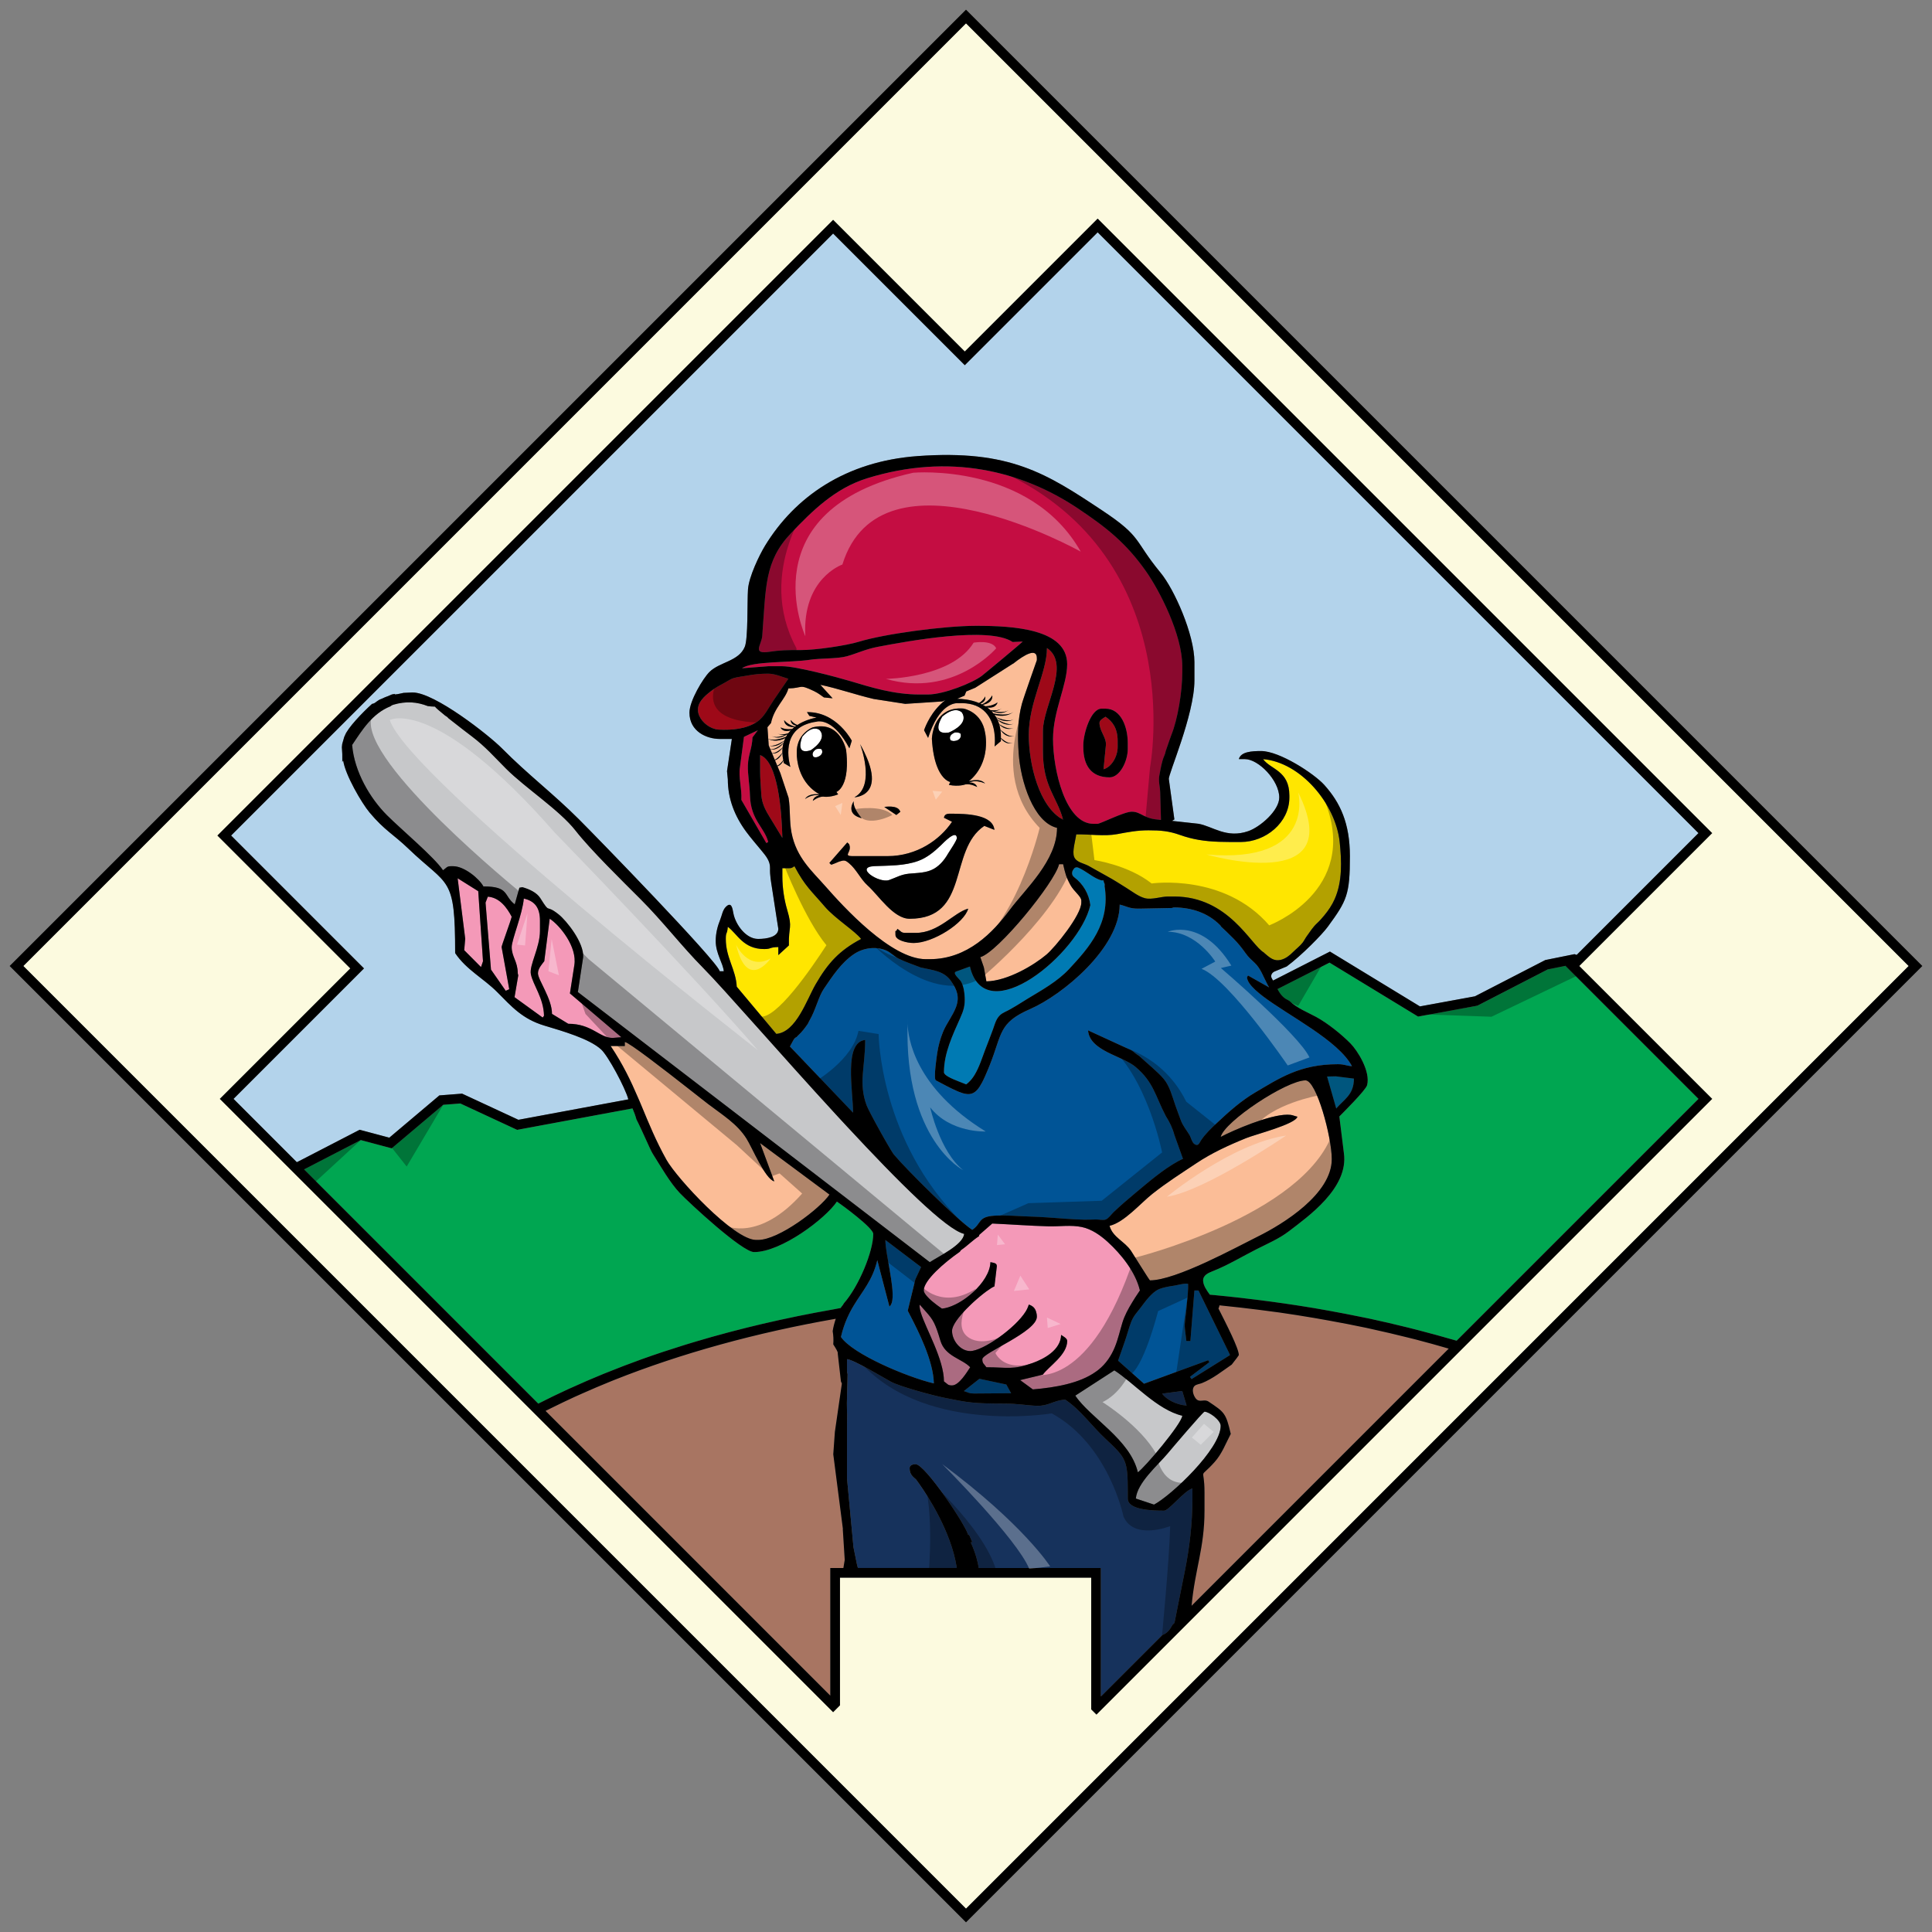 <?xml version="1.0" encoding="utf-8"?>
<!-- Generator: Adobe Illustrator 17.0.0, SVG Export Plug-In . SVG Version: 6.00 Build 0)  -->
<!DOCTYPE svg PUBLIC "-//W3C//DTD SVG 1.1//EN" "http://www.w3.org/Graphics/SVG/1.1/DTD/svg11.dtd">
<svg version="1.1" id="Layer_2" xmlns="http://www.w3.org/2000/svg" xmlns:xlink="http://www.w3.org/1999/xlink" x="0px" y="0px"
	 width="200px" height="200px" viewBox="0 0 200 200" style="enable-background:new 0 0 200 200;" xml:space="preserve">
<rect x="0" y="0" width="200" height="200" fill="#808080" stroke="none"/>
<path id="color13" style="fill:#C7C8CA;" d="M119.464,155.757l-1.882-0.627c0.137-1.645,2.323-3.496,3.287-4.657
	c0.395-0.476,3.674-4.334,3.822-4.334c0.469,0,1.673,0.865,1.673,1.463C126.363,150.004,121.24,154.818,119.464,155.757z
	 M53.287,93.621l0.482-1.723c0.101-0.024,0.206-0.043,0.308-0.057c0.737,0.206,1.494,0.561,1.858,1.138
	c1.091,1.737,0.458,0.538,1.885,1.67c0.82,0.647,2.653,2.936,2.549,4.442l-0.547,3.608l13.083,10.041l0.889,0.683l0.889,0.682
	l21.57,16.555c0.863-0.576,3.461-1.796,3.556-2.928c-1.843-0.43-6.842-5.425-12.108-11.1c-0.191-0.206-0.383-0.413-0.575-0.621
	c-0.191-0.207-0.382-0.413-0.573-0.621c-5.769-6.273-11.608-13.02-13.773-15.207c-2.245-2.269-4.14-4.775-6.479-7.114
	c-1.895-1.895-5.147-5.075-6.717-7.084c-1.666-2.128-5.18-4.4-7.188-6.405c-1.233-1.231-2.132-2.28-3.549-3.351
	c-0.351-0.265-1.482-1.128-2.426-1.88c-0.041-0.045-0.072-0.094-0.127-0.133c-0.073-0.051-0.144-0.094-0.216-0.143
	c-0.543-0.439-0.971-0.803-1.052-0.925c-0.278,0-0.521-0.026-0.749-0.059c-1.094-0.428-2.231-0.532-3.563-0.137
	c-0.121,0.036-0.217,0.094-0.295,0.164c-1.889,0.751-2.942,2.479-3.965,4.005c0.232,2.782,1.862,5.523,3.606,7.27
	c1.443,1.445,4.889,4.332,5.803,5.696c0.378-0.251,0.367-0.418,0.837-0.418h0.208c1.16,0,2.718,1.301,3.136,2.093
	C52.749,91.763,52.094,92.695,53.287,93.621z M117.791,152.412c0.685-0.459,4.529-5.005,4.601-5.855
	c-2.591-0.603-5.043-3.426-7.035-4.697l-4.041,2.616C112.859,146.782,116.999,149.015,117.791,152.412z"/>
<path id="color12" style="fill:#FFE600;" d="M80.572,98.038v0.835l1.094-1.003c-0.05-2.055,0.405-1.717-0.175-3.682
	c-0.303-1.021-0.501-2.247-0.501-3.472v-0.837h0.626c0.403,0,0.373-0.065,0.627-0.209c1.104,2.09,1.755,2.558,3.14,4.181
	c1.061,1.239,3.187,2.564,3.76,3.35c-2.232,1.181-3.428,2.478-4.71,4.699c-0.931,1.61-2.011,4.957-4.072,5.129l-4.093-4.887
	c-0.089-1.785-1.133-2.988-1.133-4.942c0-0.787,0.137-0.397,0.209-1.256c0.982,0.722,1.585,2.302,3.764,2.302
	C79.87,98.247,79.606,98.059,80.572,98.038z M128.454,87.162c-1.596,0-2.973,0.022-4.389-0.224
	c-0.623-0.108-1.253-0.268-1.915-0.504c-1.138-0.407-2.005-0.482-3.263-0.482c-1.193,0-2.131,0.191-3.255,0.398
	c-1.323,0.243-2.879-0.007-4.223,0.023c-0.073,0.597-0.442,1.772-0.218,2.331c0.231,0.575,1.001,0.662,1.482,0.924
	c0.676,0.368,1.291,0.736,1.977,1.107c0.666,0.36,1.298,0.776,1.941,1.175c0.567,0.352,1.271,0.901,1.921,1.069
	c0.733,0.19,1.656-0.172,2.414-0.172h0.627c5.649,0,7.942,5.04,9.283,5.798c0.012,0.012,0.016,0.026,0.03,0.039
	c0.55,0.461,0.983,0.911,1.749,0.712c0.494-0.129,0.892-0.454,1.247-0.808c0.307-0.307,0.726-0.629,0.985-0.966
	c0.155-0.202,0.276-0.459,0.428-0.668c0.36-0.496,0.643-0.956,1.088-1.363c0.258-0.236,0.491-0.51,0.716-0.779
	c0.433-0.517,0.81-1.077,1.083-1.695c0.81-1.829,0.726-3.957,0.521-5.901c-0.421-3.987-4.055-8.268-7.931-8.59
	c0.797,1.089,2.719,1.176,2.719,3.766v0.209C133.473,85.153,131.015,87.162,128.454,87.162z"/>
<path id="color11" style="fill:#005496;" d="M127.326,140.276l-3.986,2.488l-0.153-0.235l2.002-1.514l-0.117-0.202l-6.642,2.428
	l-2.686-2.384c0.237-0.679,0.475-1.358,0.711-2.038c0.228-0.652,0.393-1.326,0.642-1.971c0.246-0.635,0.592-0.967,0.981-1.482
	c0.119-0.158,0.254-0.34,0.4-0.53c0.065-0.084,0.134-0.17,0.203-0.256c0.065-0.081,0.134-0.16,0.203-0.239
	c0.072-0.083,0.148-0.163,0.223-0.241c0.088-0.09,0.177-0.175,0.268-0.254c0.093-0.08,0.188-0.153,0.283-0.217
	c0.116-0.078,0.235-0.148,0.354-0.192c0.491-0.185,1.01-0.271,1.528-0.347c0.42-0.062,1.061-0.271,1.453-0.185
	c0.009,0.307-0.006,0.618-0.028,0.932c-0.004,0.054-0.008,0.107-0.012,0.162c-0.009,0.109-0.017,0.218-0.027,0.328
	c-0.005,0.06-0.012,0.12-0.018,0.18c-0.011,0.108-0.021,0.217-0.032,0.325c-0.006,0.057-0.01,0.113-0.016,0.17
	c-0.019,0.188-0.037,0.376-0.051,0.562c-0.046,0.624-0.221,1.369-0.148,1.992l0.148,1.264h0.419l0.29-3.669l0.021-0.262l0.02-0.243
	l0.021-0.262l0.02-0.255l0.02-0.236l0.024-0.302h0.423l0.167,0.341l0.006,0.014l0.055,0.11l0.195,0.4l0.005,0.009l0.259,0.529
	l0.199,0.408l0.292,0.597l1.988,4.061L127.326,140.276z M104.671,144.227l-0.497-0.904l-2.784-0.592l-1.614,1.273
	c0.5,0.151,0.514,0.252,1.078,0.252L104.671,144.227z M92.182,135.138c-0.015,0.021-0.032,0.038-0.049,0.056
	c-0.021,0.023-0.037,0.052-0.061,0.069l-0.017-0.064l-0.012-0.045l-0.128-0.491l-1.099-4.21c-0.488,2.094-1.532,3.181-2.456,4.724
	c-0.058,0.096-0.115,0.191-0.171,0.291c-0.049,0.087-0.097,0.18-0.145,0.27c-0.04,0.076-0.081,0.149-0.121,0.228
	c-0.052,0.105-0.102,0.216-0.152,0.325c-0.021,0.045-0.042,0.088-0.063,0.134c-0.252,0.569-0.477,1.211-0.656,1.975
	c1.196,1.787,6.932,4.184,9.619,4.811c-0.052-2.34-1.582-5.369-2.529-7.187c-0.059-0.111-0.123-0.235-0.176-0.338l0.038-0.153
	l0.028-0.118l0.096-0.394l0.029-0.12l0.127-0.522l0.472-1.94l0.593-1.272l-3.697-2.804c0,1.437,0.94,4.746,0.719,6.237
	C92.339,134.826,92.277,135.008,92.182,135.138z M130.913,101.954l0.47,0.265c-0.083-0.124-0.149-0.26-0.22-0.392
	c-0.393-0.734-0.656-1.562-1.27-2.142c-0.386-0.365-0.643-0.574-0.959-1.021c-0.381-0.539-0.791-1.053-1.261-1.518
	c-0.495-0.49-0.892-0.885-1.27-1.226c-0.023-0.051-0.052-0.103-0.1-0.15c-1.291-1.287-2.935-1.807-4.731-1.835
	c-0.097-0.002-0.174,0.024-0.242,0.062l-3.328,0.065h-0.209c-0.902,0-1.135-0.245-1.884-0.418c0,4.46-5.881,9.339-9.264,10.812
	c-3.31,1.442-2.886,2.566-4.199,5.838c-0.065,0.164-0.126,0.311-0.188,0.459c-0.094,0.226-0.184,0.436-0.269,0.629
	c-0.108,0.241-0.212,0.465-0.313,0.657c-0.673,1.286-1.246,1.471-2.486,0.96c-0.194-0.08-0.407-0.178-0.637-0.29
	c-0.184-0.091-0.382-0.191-0.592-0.3c-0.327-0.17-0.679-0.358-1.079-0.569c-0.267-0.141,0.087-2.47,0.139-2.815
	c0.113-0.754,0.313-1.489,0.6-2.195c0.364-0.895,0.998-1.656,1.34-2.562c0.401-1.059,0.101-1.839-0.513-2.715
	c-0.749-1.07-1.927-1.115-3.125-1.395c-0.758-0.297-1.583-0.568-2.31-0.927c-0.469-0.232-0.818-0.656-1.333-0.86
	c-1.056-0.419-2.323-0.241-3.26,0.386c-1.333,0.892-2.234,2.286-3.123,3.586c-0.575,0.842-0.837,2.168-1.501,3.308
	c-0.065,0.111-0.11,0.217-0.16,0.323c-0.308,0.443-0.623,0.868-1.017,1.218c-0.05,0.045-0.09,0.097-0.13,0.147
	c-0.32,0.159-0.287,0.226-0.715,0.996l6.536,6.849c0-2.237-0.988-7.282,1.254-7.527c0,2.824-0.707,4.443,0.142,6.758
	c0.059,0.16,0.238,0.525,0.48,0.987c0.073,0.141,0.152,0.289,0.235,0.445c0.077,0.143,0.157,0.292,0.239,0.444
	c0.741,1.365,1.668,2.983,1.88,3.237c1.347,1.603,6.522,6.727,8.106,7.787c0.993-0.662,0.545-1.356,2.296-1.467
	c1.153-0.074,2.536,0.057,3.598,0.086c1.282,0.035,2.556,0.144,3.835,0.235c0.629,0.045,1.259,0.08,1.89,0.094
	c0.399,0.009,0.795-0.019,1.193-0.025c0.278-0.005,0.73,0.106,0.992,0.012c0.306-0.11,0.598-0.544,0.832-0.769
	c0.704-0.674,1.446-1.309,2.195-1.932c1.415-1.177,2.885-2.463,4.506-3.353c0.029-0.017,0.473-0.249,0.482-0.225l-0.894-2.489
	c-0.186-0.7-0.496-1.334-0.888-1.95c-1.102-2.105-1.25-3.508-3.153-5.104c-0.587-0.493-1.562-0.867-2.489-1.306
	c-0.265-0.126-0.526-0.257-0.772-0.399c-0.227-0.129-0.439-0.268-0.633-0.417c-0.556-0.427-0.954-0.947-1-1.642l2.98,1.37
	l0.845,0.388l0.609,0.279c0.065,0.03,0.123,0.075,0.184,0.116c0.019,0.012,0.037,0.024,0.057,0.035
	c0.195,0.174,0.404,0.335,0.626,0.468c0.796,0.742,1.923,1.65,2.524,2.361c0.632,0.746,0.9,1.849,1.214,2.752
	c0.179,0.514,0.374,1.021,0.561,1.532c0.207,0.568,0.571,0.993,0.889,1.511c0.17,0.276,0.265,0.824,0.568,0.99
	c0.379,0.208,0.46-0.148,0.642-0.422c0.449-0.674,1.066-1.255,1.652-1.807c1.202-1.133,2.508-2.297,3.939-3.136
	c2.463-1.444,4.607-2.934,8.566-2.934c0.719,0,0.808,0.155,1.466,0.207c-1.411-2.665-6.523-5.199-9.204-7.227
	c-0.15-0.114-0.286-0.225-0.42-0.335c-0.145-0.119-0.285-0.238-0.407-0.354c-0.492-0.462-0.807-0.893-0.839-1.285l0.107-0.188
	L130.913,101.954z"/>
<path id="color10" style="fill:#F499B8;" d="M97.718,143.001c0-2.277-1.871-5.43-2.389-7.103c-0.057-0.184-0.095-0.346-0.115-0.49
	c-0.006-0.044-0.014-0.09-0.016-0.13c-0.004-0.082-0.003-0.159,0.011-0.224c0.066,0.076,0.118,0.133,0.178,0.202
	c0.036,0.041,0.072,0.082,0.106,0.12c0.151,0.171,0.288,0.325,0.407,0.461c0.697,0.793,0.924,1.161,1.446,2.933
	c0.49,1.663,2.238,1.868,3.089,2.767c-0.338,0.502-1.153,1.88-1.881,1.88C98.085,143.418,98.095,143.255,97.718,143.001z
	 M50.501,92.823l-0.237,0.616l0.564,6.933l1.525,2.193l0.364-0.162l-0.791-4.366c-0.016-0.108,0.937-2.672,1.045-3.138
	C52.489,93.987,51.74,92.914,50.501,92.823z M48.057,98.364l0.103-1.189l-0.785-6.255l2.133,1.337L50,99.505l-0.205,0.607
	L48.057,98.364z M53.264,103.226l0.386-2.254l-0.052-0.216c0-1.233-0.627-1.711-0.627-2.719c0-0.751,1.124-3.436,1.254-5.021
	c1.123,0.262,1.672,0.923,1.672,2.302v1.045c0,1.726-1.125,3.557-0.942,4.481c0.228,1.143,1.319,2.456,1.361,4.303l-0.137,0.19
	L53.264,103.226z M110.475,138.816c-0.002-0.285-0.442-0.496-0.63-0.625c-0.034,1.569-1.789,2.491-2.948,2.907
	c-2.077,0.747-2.602,0.439-4.787,0.439c-0.254-0.378-0.418-0.367-0.418-0.836c0-0.646,5.644-2.839,5.644-4.393
	c0-0.216-0.037-0.398-0.093-0.564c-0.066-0.197-0.171-0.361-0.326-0.483c-0.115-0.089-0.248-0.163-0.417-0.208
	c-0.015,0.063-0.045,0.131-0.068,0.197c-0.059,0.158-0.134,0.322-0.24,0.494c-1.084,1.758-4.466,4.118-5.755,4.118
	c-1.019,0-1.881-1.094-1.881-2.091c0-0.543,0.657-1.414,1.472-2.254c0.167-0.172,0.34-0.342,0.516-0.508
	c0.082-0.079,0.165-0.157,0.249-0.234c0.097-0.089,0.193-0.174,0.29-0.258c0.11-0.097,0.219-0.189,0.327-0.28
	c0.246-0.205,0.48-0.39,0.695-0.548c0.36-0.265,0.662-0.456,0.84-0.521l0.248-2.087c0.011-0.361-0.385-0.354-0.666-0.422
	c-0.023,1.039-0.792,2.196-1.797,3.117c-0.214,0.196-0.44,0.379-0.67,0.551c-0.089,0.065-0.178,0.129-0.269,0.191
	c-0.203,0.138-0.408,0.266-0.614,0.378c-0.104,0.058-0.209,0.109-0.313,0.159c-0.476,0.229-0.942,0.379-1.355,0.413
	c-0.086-0.058-0.223-0.153-0.376-0.264c-0.049-0.036-0.097-0.071-0.15-0.111c-0.133-0.1-0.274-0.212-0.417-0.329
	c-0.046-0.039-0.093-0.076-0.139-0.115c-0.176-0.152-0.336-0.311-0.471-0.465c-0.192-0.219-0.328-0.429-0.328-0.598
	c0-1.039,2.094-2.866,3.74-4.008c0.037-0.076,0.087-0.148,0.172-0.206c0.635-0.43,1.162-0.997,1.812-1.403l0.017-0.13l1.35-1.178
	c1.944,0.087,3.884,0.237,5.831,0.289c1.143,0.03,2.31-0.163,3.441,0.073c1.012,0.212,1.928,0.857,2.681,1.543
	c1.393,1.268,2.865,3.1,3.319,4.976c0.004,0.014,0.01,0.028,0.013,0.042c-0.053,0.079-0.107,0.162-0.161,0.242
	c-0.044,0.065-0.087,0.132-0.131,0.198c-0.066,0.1-0.133,0.197-0.198,0.299c-0.041,0.063-0.079,0.126-0.119,0.189
	c-0.066,0.103-0.129,0.207-0.192,0.312c-0.412,0.67-0.789,1.37-1.013,2.101c-0.256,0.839-0.444,1.7-0.776,2.515
	c-0.368,0.908-0.932,1.753-1.706,2.363c-0.03,0.025-0.064,0.05-0.095,0.075c-0.062,0.045-0.123,0.09-0.186,0.132
	c-1.654,1.186-4.164,1.627-6.506,1.822l-1.317-0.963l2.352-0.567C108.601,141.421,110.475,140.261,110.475,138.816z M57.141,104.957
	c0.012-1.562-1.451-3.52-1.451-4.2c0-0.494,0.409-0.931,0.653-1.252l0.563-4.401c1.054,0.686,2.866,2.921,2.547,4.815l-0.455,2.921
	l5.325,4.532l-0.897,0.074c-1.376,0-2.152-1.466-4.6-1.466L57.141,104.957z"/>
<path id="color9" style="fill:#FCFADF;" d="M2.415,100L100,197.586l97.585-97.585L100,2.414L2.415,100z M177.241,86.244
	L164.264,99.22l0.001,0.001l-0.78,0.779l13.756,13.756l-25.36,25.36l-0.804,0.804l-37.571,37.571l-0.542-0.542v-13.63H86.953v13.213
	l-0.708,0.709l-30.713-30.713l0,0l-24.99-24.99l-0.743-0.743l-7.039-7.039l13.506-13.506L22.509,86.494L86.244,22.76l13.63,13.63
	l13.756-13.756L177.241,86.244z"/>
<path id="color8" style="fill:#B3D3EB;" d="M99.874,37.805l13.756-13.756l62.195,62.195l-12.609,12.609l-0.226-0.079l-3.022,0.61
	l-7.283,3.755l-5.694,1.044l-9.315-5.676l-5.892,3.002c-0.039-0.073-0.078-0.147-0.12-0.216c-0.183-0.3,0.008-0.618,0.299-0.734
	c0.413-0.165,0.824-0.337,1.234-0.509c1.549-1.145,3.667-3.308,4.25-4.106c1.985-2.712,2.296-3.325,2.294-7.316
	c-0.004-3.413-1.006-5.548-2.659-7.38c-1.047-1.16-4.623-3.5-6.535-3.5c-0.941,0-2.096,0.06-2.301,0.836h0.625
	c1.403,0,3.556,2.196,3.556,3.974c0,1.348-1.968,3.052-3.207,3.483c-2.258,0.786-3.684-0.505-5.156-0.764l-2.739-0.299l0.246-0.151
	L121,80.665c-0.127-0.383,2.646-6.633,2.646-10.237v-1.882c0-2.891-2.108-7.572-3.502-9.255c-2.804-3.394-1.849-3.669-6.077-6.47
	c-5.701-3.781-9.527-6.3-19.069-5.607c-7.463,0.541-12.718,4.226-15.806,9.287c-0.592,0.97-1.67,3.212-1.76,4.514
	c-0.091,1.316,0.023,5.073-0.332,5.942c-0.617,1.509-2.617,1.564-3.663,2.61c-0.657,0.657-2.065,2.976-2.065,4.209
	c0,1.949,1.789,2.719,3.136,2.719h1.254l-0.501,3.334l0.083,0.848c0,2.003,0.711,3.807,1.888,5.406
	c0.495,0.673,1.047,1.301,1.577,1.947c0.46,0.561,0.93,1.092,0.905,1.857c-0.024,0.71,0.098,1.348,0.207,2.061
	c0.163,1.061,0.327,2.123,0.49,3.184l0.161,1.02c0,0.86-1.225,1.047-2.091,1.047c-1.283,0-2.348-1.512-2.562-2.654
	c-0.095-0.505-0.195-1.275-0.802-0.642c-0.315,0.328-0.384,0.859-0.55,1.266c-0.293,0.722-0.477,1.455-0.477,2.239
	c0,1.311,0.766,2.302,0.835,3.138h-0.417C74.216,99.44,61.724,86.605,59.926,84.81c-2.649-2.649-5.302-4.648-7.944-7.32
	c-1.376-1.393-6.999-5.804-9.254-5.804h-0.089c-0.285,0.006-0.573,0.019-0.862,0.04c-0.299,0.05-0.486,0.132-0.93,0.169
	c0.013-0.019,0.033-0.046,0.049-0.068c-0.112,0.018-0.221,0.04-0.331,0.063c-0.236,0.103-0.469,0.214-0.717,0.293
	c-0.093,0.044-0.185,0.09-0.281,0.13c-0.092,0.041-0.189,0.076-0.281,0.115c-0.142,0.088-0.284,0.177-0.407,0.278
	c-0.117,0.097-0.242,0.14-0.368,0.161c-1.015,0.913-2.547,2.518-2.814,3.291c-0.011,0.033-0.041,0.081-0.06,0.12
	c-0.037,0.145-0.133,0.445-0.213,0.744c-0.011,0.111-0.021,0.222-0.033,0.333c0.038,0.462,0.059,0.923,0.045,1.386
	c-0.001,0.043-0.008,0.084-0.01,0.127l0.102-0.137c0.207,1.483,1.919,4.411,2.726,5.375c1.563,1.867,2.459,2.246,4.006,3.732
	c4.19,4.029,4.857,2.739,4.857,10.827c1.15,1.721,2.954,2.626,4.34,4.024c1.536,1.546,2.623,2.794,4.886,3.478
	c1.845,0.558,4.67,1.354,5.889,2.477c0.715,0.658,2.475,3.923,2.816,5.161l-11.384,2.115l-5.828-2.706l-2.351,0.181l-5.184,4.377
	l-3.071-0.819l-6.499,3.36l-6.557-6.557L37.68,100.25L23.924,86.494l62.32-62.32L99.874,37.805z"/>
<path id="color7" style="fill:#C40D42;" d="M76.745,82.806c0.063-1.193-0.317-2.374-0.146-3.382l0.415-3.143l1.437-0.684
	l-0.552,0.734c-0.045,1.173-0.436,1.766-0.476,2.88c-0.034,0.951,0.176,1.928,0.214,3.148c0.079,2.547,1.477,3.253,1.89,4.801
	l-0.197,0.114L76.745,82.806z M79.526,68.966h1.463c1.41,0,5.637,1.125,7.032,1.542c2.175,0.649,4.495,1.386,7.186,1.386h0.836
	c1.656,0,4.633-1.197,5.595-1.933c0.342-0.26,4.227-3.5,4.236-3.549l-1.049,0.044c-2.461-1.649-10.889-0.081-13.931,0.496
	c-1.306,0.248-2.151,0.678-3.206,0.977c-0.991,0.281-2.747,0.2-3.817,0.365c-2.049,0.317-5.974,0.125-7.064,0.88L79.526,68.966z
	 M122.392,69.594v-0.627c0-3.278-2.357-7.839-3.76-9.832c-2.061-2.919-4.066-4.518-7.071-6.522
	c-5.797-3.867-13.264-5.747-21.794-3.102c-3.342,1.035-5.715,3.413-7.894,5.699c-2.749,2.888-2.581,5.574-2.966,10.628
	c-0.073,0.934-1.103,1.923,0.773,1.633c1.045-0.162,1.856-0.182,3.193-0.175c1.571,0.008,4.797-0.479,6.038-0.863
	c2.563-0.792,8.786-1.648,12.153-1.648c3.852,0,9.409,0.319,9.409,3.974c0,2.162-1.465,4.85-1.465,7.738
	c0,3.201,1.291,8.784,4.182,8.784h0.42c0.318,0,2.739-1.254,3.552-1.254c1.015,0,1.233,0.798,3.022,0.833
	c-0.017-0.584-0.032-1.168-0.049-1.752c-0.01-0.361-0.017-0.723-0.03-1.085c-0.023-0.645-0.209-1.163-0.08-1.795
	c0.142-0.694,0.224-1.369,0.516-2.025c0.064-0.145,0.106-0.294,0.134-0.444c0.285-0.84,0.531-1.545,0.611-1.743
	C121.898,74.488,122.392,71.661,122.392,69.594z M116.746,77.542c0,1.216-0.803,2.927-1.882,2.927c-1.933,0-2.72-1.266-2.72-3.138
	v-0.209c0-1.178,0.78-3.763,1.882-3.763h0.418c1.603,0,2.3,1.902,2.302,3.555V77.542z"/>
<path id="color6" style="fill:#16325C;" d="M122.837,145.501c-1.064-0.078-2.071-0.608-2.536-1.23l2.084-0.277L122.837,145.501z
	 M123.438,154.086c-0.838,0.226-2.44,2.3-2.928,2.3c-1.275,0-3.763-0.076-3.763-1.254v-0.627c0-3.405-0.169-3.548-2.35-5.598
	c-1.458-1.37-2.532-2.951-4.134-4.021c-1.273,0.106-1.701,0.68-2.927,0.643c-1.031-0.031-1.941-0.227-3.345-0.227
	c-3.234,0-3.794-0.106-6.286-0.615c-1.194-0.242-4.579-1.162-5.464-1.643c-0.797-0.436-3.844-2.281-4.559-2.342v1.255
	c0,0.111,0.031,0.197,0.061,0.285c-0.013,1.343-0.108,2.685-0.06,4.029c0.001,0.032,0.016,0.056,0.021,0.086
	c-0.018,0.463-0.021,0.948-0.021,1.455v5.23l0.647,6.899c0.014,0.029,0.003,0.055,0.004,0.086c0.002,0.037,0.007,0.069,0.01,0.105
	l0.367,1.81l0.069,0.259l0.032,0.118h10.237c-0.079-0.506-0.185-1.01-0.322-1.508c-0.986-3.585-3.271-6.814-3.899-7.656
	c-0.325-0.288-0.665-0.517-0.665-1.161c0-0.293,0.284-0.418,0.627-0.418c0.119,0,0.289,0.097,0.494,0.268
	c0.002,0.002,0.004,0.003,0.007,0.005c0.827,0.692,2.235,2.578,3.338,4.249c0.179,0.271,0.354,0.545,0.527,0.821
	c0.07,0.112,0.142,0.226,0.208,0.333c0.226,0.37,0.419,0.704,0.566,0.983c0.002,0.005,0.006,0.011,0.009,0.016
	c0.101,0.192,0.172,0.346,0.224,0.475c0.025,0.062,0.053,0.127,0.065,0.172l0.016-0.001l0.081-0.005
	c0.108,0.256,0.218,0.51,0.329,0.763c-0.024,0.001-0.055,0.002-0.079,0.003c-0.006,0-0.014,0.001-0.02,0.001
	c-0.022,0.001-0.045,0.002-0.066,0.003c0.537,1.171,0.749,2.108,0.832,2.658h12.644v13.3l6.348-6.348
	c0.181-0.073,0.348-0.165,0.489-0.286c0.236-0.203,0.414-0.47,0.56-0.762l0.222-0.222c0.068-0.354,0.147-0.752,0.231-1.174
	c0.062-0.285,0.111-0.561,0.161-0.805c0.001-0.007,0.002-0.014,0.004-0.021c0.065-0.324,0.13-0.65,0.195-0.974
	c0.223-1.098,0.423-2.086,0.503-2.497c0.456-2.33,0.759-4.742,0.761-7.397L123.438,154.086L123.438,154.086z"/>
<path id="color5" style="fill:#A87562;" d="M87.244,158.276l0.202,3.206l-0.14,0.837h-1.355v13.216l-29.478-29.479
	c0.256-0.129,0.518-0.255,0.776-0.382c0.724-0.357,1.453-0.71,2.202-1.052c0.308-0.141,0.62-0.278,0.931-0.415
	c0.894-0.396,1.801-0.785,2.727-1.159c0.164-0.066,0.328-0.134,0.494-0.2c6.918-2.75,14.691-4.896,22.915-6.329
	c-0.138,0.418-0.253,0.844-0.32,1.281c0.075,0.456,0.101,0.913,0.061,1.371c0.278,0.426,0.516,0.83,0.461,0.913l0.333,2.919
	l0.097,0.225l-0.724,5.004l-0.166,2.317l0.998,7.74L87.244,158.276z M145.739,138.459c-1.251-0.314-2.515-0.611-3.794-0.889
	c-0.167-0.036-0.329-0.076-0.496-0.111c-1.284-0.274-2.586-0.521-3.894-0.758c-0.505-0.092-1.012-0.183-1.521-0.269
	c-1.184-0.201-2.375-0.389-3.575-0.561c-0.695-0.099-1.396-0.187-2.097-0.276c-0.625-0.08-1.252-0.155-1.881-0.227
	c-0.746-0.086-1.492-0.167-2.242-0.242c-0.012,0.095-0.037,0.188-0.078,0.278c-0.008,0.017-0.02,0.029-0.027,0.046
	c0.839,1.662,2.113,4.144,2.113,4.83c0,0.02-0.335,0.483-0.737,0.981c-1.008,0.695-1.939,1.45-3.082,1.916
	c-0.226,0.092-0.576,0.121-0.76,0.289c-0.345,0.319-0.141,0.967,0.105,1.285c0.401,0.52,0.861,0.021,1.337,0.34
	c1.646,1.103,1.794,1.172,2.3,3.346c-0.545,1.034-0.909,2.061-1.68,2.919c-1.719,1.914-1.038,0.306-1.038,3.147v1.882
	c0,3.886-0.997,6.079-1.337,9.843l26.62-26.621c-1.126-0.327-2.26-0.646-3.413-0.944
	C146.288,138.595,146.012,138.528,145.739,138.459z"/>
<path id="color4" style="fill:#00A651;" d="M58.823,143.803c-1.054,0.486-2.09,0.985-3.101,1.502l-24.248-24.249l0,0l5.873-3.036
	l3.201,0.854l5.337-4.506l1.768-0.136h0.001l5.879,2.73l11.944-2.219c0.16,0.37,0.3,0.748,0.406,1.136
	c0.635,1.233,1.407,3.109,1.676,3.536c0.817,1.3,1.812,3.037,2.814,4.09c0.978,1.024,6.458,6.11,7.689,6.11
	c2.82,0,7.395-3.468,8.574-5.229c0.58,0.39,3.763,2.734,3.763,3.347c0,1.835-1.51,5.458-3.042,7.189
	c-0.06,0.115-0.133,0.23-0.236,0.338c-0.03,0.05-0.066,0.097-0.099,0.146c-0.281,0.048-0.553,0.109-0.833,0.158
	c-1.211,0.212-2.412,0.441-3.602,0.683c-0.647,0.132-1.289,0.269-1.93,0.409c-1.13,0.248-2.249,0.51-3.357,0.786
	c-0.584,0.146-1.165,0.293-1.742,0.446c-1.245,0.329-2.475,0.675-3.686,1.038c-0.338,0.102-0.675,0.203-1.01,0.307
	c-1.509,0.468-2.993,0.959-4.441,1.478c-0.007,0.003-0.014,0.005-0.021,0.008c-1.216,0.438-2.412,0.895-3.586,1.37
	c-0.133,0.054-0.268,0.107-0.401,0.16c-1.103,0.453-2.189,0.919-3.252,1.405C59.049,143.704,58.934,143.752,58.823,143.803z
	 M162.094,99.976l-1.858,0.375l-7.296,3.759l-6.141,1.126l-9.166-5.583l-5.392,2.736c0.258,0.474,0.563,0.907,1.063,1.126
	c0.063,0.038,0.127,0.078,0.19,0.113c0.736,0.727,1.942,1.203,2.766,1.654c1.19,0.651,2.625,1.805,3.539,2.736
	c0.737,0.746,2.096,2.903,1.721,4.324c-0.139,0.522-2.638,2.995-2.873,3.236l0.47,3.787c0.527,3.634-3.766,6.615-5.702,8.102
	c-1.001,0.77-2.242,1.296-3.362,1.865c-1.479,0.751-2.96,1.65-4.499,2.255c-0.485,0.19-1.051,0.43-1.007,1.033
	c0.033,0.466,0.353,0.944,0.69,1.403c0.001,0.002,0.003,0.004,0.004,0.006c0.148,0.014,0.297,0.024,0.444,0.038
	c0.885,0.083,1.764,0.177,2.643,0.276c0.578,0.066,1.155,0.136,1.73,0.207c0.979,0.123,1.955,0.25,2.925,0.392
	c1.015,0.148,2.028,0.303,3.032,0.472c0.55,0.093,1.095,0.191,1.641,0.289c1.064,0.193,2.122,0.396,3.17,0.613
	c0.312,0.064,0.626,0.122,0.936,0.189c1.359,0.29,2.699,0.605,4.027,0.935c0.341,0.085,0.679,0.173,1.018,0.26
	c1.22,0.315,2.429,0.643,3.619,0.991c0.12,0.035,0.245,0.065,0.365,0.101l25.034-25.034L162.07,100L162.094,99.976z"/>
<path id="color3" style="fill:#007AB3;" d="M138.325,114.754l-0.948-3.313l0.903-0.021l1.878,0.236
	C140.164,113.349,139.079,113.848,138.325,114.754z M114.272,91.331c-0.014-0.066-0.022-0.129-0.037-0.196h-0.233
	c-0.683-0.208-1.237-0.675-1.847-1.037c-0.176-0.103-0.341-0.197-0.517-0.271c-0.25-0.105-0.435,0.011-0.528,0.193
	c-0.169,0.214-0.202,0.571,0.08,0.784c0.94,0.708,1.535,1.727,1.68,2.894c-1.132,5-10.892,13.058-12.463,6.356l-1.428,0.517
	c-0.458,0.166,0.378,0.798,0.515,1.055c0.261,0.49,0.342,1.055,0.369,1.602c0.042,0.873-0.107,1.366-0.464,2.165
	c-0.786,1.762-1.683,3.639-1.683,5.609c0,0.317,0.8,0.664,1.48,0.93c0.266,0.105,0.504,0.195,0.676,0.267
	c0.05,0.021,0.107,0.043,0.143,0.061c0.092-0.062,0.173-0.14,0.257-0.215c0.234-0.212,0.437-0.472,0.613-0.763
	c0.488-0.8,0.796-1.807,1.082-2.557c0.271-0.712,0.558-1.422,0.816-2.138c0.302-0.841,0.395-1.427,1.239-1.822
	c0.81-0.379,1.579-0.907,2.344-1.37c1.472-0.892,3.117-1.799,4.301-3.071c2.084-2.241,4.312-4.735,3.68-8.592
	C114.378,91.593,114.354,91.449,114.272,91.331z"/>
<path id="color2" style="fill:#FBBD97;" d="M79.752,77.578l-0.176-0.419c0,0,0.756,0.362,1.598-0.467
	c-0.024,0.067-0.046,0.137-0.066,0.208C80.881,77.101,80.247,77.608,79.752,77.578z M137.866,119.993
	c0-2.275-1.581-8.155-2.72-8.155c-1.979,0-8.412,4.27-8.781,5.855c1.305-0.692,5.045-2.302,6.9-2.302
	c0.565,0,0.576,0.102,1.045,0.21c-0.207,0.778-4.333,1.82-5.313,2.217c-1.898,0.771-3.595,1.562-5.144,2.595
	c-1.597,1.068-3.038,1.972-4.561,3.176c-1.224,0.967-2.905,2.951-4.431,3.307c0.318,1.184,1.561,1.606,2.222,2.589
	c0.232,0.348,1.901,3.058,1.962,3.058c2.708,0,9.01-3.47,11.155-4.531C132.823,126.718,137.866,123.608,137.866,119.993z
	 M81.178,76.68c0.035-0.095,0.074-0.186,0.117-0.274c-0.9,0.469-1.564,0.194-1.764,0.088l0.045,0.664
	C80.093,77.367,80.978,76.813,81.178,76.68z M81.014,77.383c0.019-0.152,0.042-0.301,0.08-0.439c-0.537,0.664-1.107,0.68-1.335,0.65
	l0.164,0.39C80.363,77.961,80.854,77.534,81.014,77.383z M80.623,79.167c0.11-0.083,0.207-0.177,0.291-0.269
	c0.067-0.074,0.127-0.145,0.17-0.202c-0.055-0.274-0.087-0.531-0.093-0.772c-0.211,0.494-0.516,0.701-0.767,0.781l0.238,0.568
	C80.519,79.242,80.572,79.206,80.623,79.167z M80.992,77.912c-0.004-0.176,0.001-0.344,0.019-0.504
	c-0.384,0.548-0.825,0.616-1.08,0.595l0.274,0.652C80.581,78.46,80.907,78.031,80.992,77.912z M66.247,114.091
	c0.066,0.157,0.132,0.315,0.198,0.472c0.736,1.763,1.448,3.536,2.55,5.506c1.054,1.884,6.96,8.291,9.275,8.291h0.209
	c2.146,0,6.419-3.255,7.391-4.697l-7.189-5.336l1.472,3.969c-0.952-0.255-2.272-3.471-2.881-4.438
	c-0.963-1.53-2.517-2.464-3.962-3.567c-0.155-0.118-0.428-0.332-0.773-0.603c-0.231-0.181-0.497-0.39-0.788-0.618
	c-0.167-0.132-0.342-0.269-0.525-0.411c-2.454-1.924-6.104-4.756-6.544-4.793v0.418h-1.464c1.281,1.913,2.096,3.635,2.826,5.337
	C66.11,113.778,66.181,113.935,66.247,114.091z M80.783,80.033l-0.296-0.705c0.051-0.018,0.105-0.042,0.158-0.072
	c0.104-0.059,0.207-0.153,0.303-0.276c0.052-0.067,0.1-0.146,0.146-0.237c0.018,0.087,0.025,0.167,0.049,0.257l0.678,0.392
	c0,0-0.275-0.861-0.204-1.847c0.072-0.993,0.509-2.104,1.935-2.605c0.28-0.099,0.585-0.181,0.946-0.226c0,0,0.18-0.064,0.482-0.032
	c0.217,0.023,0.497,0.094,0.823,0.277c0.599,0.337,1.348,1.046,2.124,2.505l0.078-0.244l0.172-0.542c0,0-0.293-0.563-0.87-1.198
	c-0.708-0.78-1.848-1.66-3.406-1.751c-0.121-0.007-0.24-0.017-0.366-0.014l0.191,0.301l0.058,0.091l0.75,0.178
	c0,0-0.418,0.062-0.966,0.261c-0.317,0.115-0.675,0.28-1.024,0.504c-0.192-0.071-0.449-0.21-0.663-0.489
	c-0.008-0.01-0.017-0.015-0.025-0.025c0,0,0,0.03,0.004,0.071c0.014,0.138,0.102,0.442,0.575,0.51
	c-0.05,0.034-0.097,0.076-0.146,0.112c-0.149-0.04-0.343-0.111-0.548-0.224c-0.193-0.107-0.392-0.249-0.563-0.451
	c0,0-0.038,0.454,0.52,0.65c0.133,0.047,0.309,0.072,0.519,0.08c-0.072,0.057-0.144,0.116-0.213,0.179
	c-0.102,0.014-0.218,0.024-0.35,0.023c-0.257-0.002-0.557-0.044-0.854-0.182c0,0,0.174,0.468,0.836,0.357
	c0.069-0.012,0.143-0.03,0.223-0.056c-0.083,0.085-0.16,0.175-0.234,0.271c-0.008,0.01-0.016,0.021-0.024,0.031
	c-0.365,0.112-0.811,0.191-1.095,0.025c0,0,0.3,0.2,0.775,0.145c-0.382,0.149-1.019,0.341-1.386,0.127c0,0,0.641,0.424,1.536-0.155
	c0.025-0.006,0.048-0.007,0.074-0.014c-0.052,0.076-0.097,0.158-0.143,0.241c-0.494,0.195-1.321,0.444-1.834,0.204l-0.081-1.199
	l0.368-0.433c0.319-1.594,1.503-2.473,1.798-3.58c1.571-0.036,1.045-0.492,2.653,0.274c0.472,0.226,0.767,0.48,1.025,0.656
	l0.899,0.09l-1.27-1.398c1.861,0.389,3.607,1.018,5.523,1.468l3.263,0.506l3.835-0.25l0.32-0.133c-0.192,0.146-0.369,0.3-0.533,0.46
	c-1.209,1.184-1.67,2.657-1.67,2.657l0.418,0.791c0.57-1.772,1.263-2.672,1.852-3.131c0.716-0.557,1.279-0.461,1.279-0.461
	c0.574-0.031,1.059,0.025,1.474,0.141c0.465,0.13,0.833,0.342,1.132,0.601c1.182,1.021,1.211,2.792,1.171,3.463
	c-0.01,0.167-0.022,0.273-0.022,0.273l0.194-0.165l0.453-0.384c0.008-0.101,0-0.187,0.003-0.282
	c0.056,0.074,0.111,0.141,0.169,0.196c0.519,0.494,1.082,0.269,1.082,0.269c-0.363,0.123-0.799-0.148-1.082-0.374
	c-0.065-0.052-0.122-0.101-0.168-0.143c0.007-0.303-0.01-0.584-0.049-0.843c0.07,0.107,0.143,0.205,0.217,0.282
	c0.581,0.61,1.216,0.369,1.216,0.369c-0.407,0.123-0.917-0.223-1.216-0.471c-0.102-0.084-0.18-0.155-0.219-0.193
	c-0.029-0.189-0.067-0.367-0.117-0.534c0.114,0.113,0.227,0.201,0.336,0.267c0.632,0.381,1.153,0.077,1.153,0.077
	c-0.334,0.172-0.811-0.001-1.153-0.174c-0.151-0.077-0.273-0.149-0.344-0.196c-0.049-0.158-0.103-0.311-0.168-0.451
	c0.178,0.152,0.35,0.27,0.512,0.343c0.656,0.299,1.147,0.049,1.147,0.049c-0.318,0.137-0.774,0.005-1.147-0.159
	c-0.231-0.101-0.42-0.209-0.535-0.278c-0.035-0.072-0.072-0.143-0.111-0.21c0.232,0.159,0.449,0.259,0.647,0.315
	c0.699,0.197,1.148-0.126,1.148-0.126c-0.291,0.182-0.756,0.125-1.148,0.023c-0.296-0.078-0.549-0.18-0.654-0.225
	c-0.056-0.095-0.114-0.185-0.178-0.27c0.318,0.099,0.593,0.122,0.837,0.112c0.727-0.03,1.126-0.41,1.126-0.41
	c-0.265,0.226-0.689,0.291-1.114,0.284c-0.347-0.006-0.684-0.059-0.948-0.112c-0.065-0.08-0.129-0.159-0.199-0.23
	c0.03,0.003,0.055,0,0.083,0.001c0.473,0.198,0.856,0.203,1.133,0.135c0.346-0.085,0.534-0.264,0.534-0.264
	c-0.121,0.103-0.288,0.157-0.471,0.185c-0.347,0.053-0.746,0.001-1.033-0.055c0.517-0.032,0.799-0.303,0.799-0.303
	c-0.271,0.23-0.761,0.233-1.172,0.183c-0.107-0.098-0.218-0.19-0.333-0.272c0.956,0.124,1.072-0.524,1.072-0.524
	c-0.439,0.307-0.924,0.385-1.254,0.4c-0.087-0.055-0.174-0.104-0.263-0.151c1.157-0.251,0.969-0.978,0.969-0.978
	c-0.279,0.482-0.711,0.763-1.006,0.909c-0.018,0.009-0.033,0.017-0.05,0.024c-0.06-0.03-0.118-0.065-0.178-0.092
	c0.077-0.025,0.148-0.053,0.204-0.086c0.408-0.241,0.303-0.645,0.303-0.645c-0.093,0.193-0.214,0.333-0.337,0.449
	c-0.106,0.102-0.206,0.177-0.298,0.232c-0.238-0.099-0.477-0.178-0.704-0.236c-0.857-0.221-1.567-0.198-1.567-0.198l0.767-0.334
	l0.176-0.43l0.931-0.386l3.919-2.501l0.001,0.013c1.22-0.978,2.458-1.653,2.458-0.576v0.209c0,0.008-1.372,3.867-1.548,4.516
	c-0.45,1.655-0.452,3.364-0.335,5.105c0.195,2.906,1.532,7.168,3.973,7.738c0,3.39-3.297,6.348-4.891,8.49
	c-1.734,2.329-4.37,5.104-8.282,5.104h-0.417c-3.589,0-8.51-5.402-10.413-7.571c-1.371-1.562-2.98-2.929-3.482-5.512
	c-0.241-1.247-0.104-2.383-0.308-3.625L80.783,80.033z M100.227,94.063c-1.496,0.399-3.038,2.51-5.437,2.51h-1.047
	c-0.467,0-0.458-0.165-0.835-0.419c-0.272,0.553-0.209-0.172-0.209,0.628c0,0.555,1.192,0.837,1.883,0.837
	C96.601,97.618,99.829,95.548,100.227,94.063z M96.468,76.495c0.073,1.262,0.275,2.163,0.52,2.813
	c0.098,0.259,0.202,0.477,0.309,0.661c0.516,0.892,1.074,0.983,1.074,0.983l-0.142,0.301c1.04,0.207,1.701-0.05,1.701-0.05
	c0.572-0.103,1.228,0.271,1.228,0.271c-0.217-0.551-0.829-0.461-0.829-0.461c0.721-0.365,1.649,0.097,1.649,0.097
	c-0.545-0.63-1.692-0.227-1.692-0.227c0.632-0.515,1.043-1.108,1.314-1.703c0.099-0.216,0.179-0.432,0.241-0.645
	c0.053-0.177,0.097-0.351,0.129-0.521c0.226-1.182,0.012-2.137,0.012-2.137c-0.336-2.201-2.243-2.527-2.243-2.527
	c-0.774-0.064-1.36,0.087-1.811,0.35C96.504,74.53,96.468,76.495,96.468,76.495z M91.538,83.535l1.194,0.797l0.056,0.037l0.18-0.144
	l0.237-0.19c-0.009-0.042-0.036-0.069-0.053-0.104c-0.138-0.292-0.503-0.402-0.861-0.428C91.903,83.475,91.538,83.535,91.538,83.535
	z M88.453,82.534c0,0,0.024-0.002,0.06-0.004c0.133-0.011,0.484-0.063,0.841-0.256c0.71-0.386,1.411-1.362,0.399-3.787
	c-0.184-0.44-0.408-0.914-0.716-1.455c0,0,1.629,4.246-0.524,5.462C88.492,82.506,88.475,82.523,88.453,82.534z M89.004,84.643
	c0.064,0.021,0.127,0.042,0.2,0.059c0,0-0.397-0.438-0.645-0.952c-0.127-0.263-0.217-0.545-0.189-0.799
	C88.37,82.951,87.535,84.174,89.004,84.643z M87.708,87.212l-1.851,2.118l0.169,0.175c0.045,0.047,0.756-0.287,0.838-0.312
	c0.175-0.053,0.301-0.09,0.405-0.105c0.216-0.03,0.34,0.04,0.625,0.276c0.775,0.642,1.185,1.64,1.929,2.308
	c1.129,1.012,2.655,3.438,4.341,3.438c6.283,0,3.975-7.102,7.733-9.614l1.047,0.411c-0.174-1.59-2.818-1.674-4.598-1.674
	c-0.379,0-0.574,0.105-0.628,0.419l0.837,0.418c-1.241,1.853-3.629,3.555-6.692,3.555h-3.555c-1.164,0-0.028-0.411-0.417-1.255
	L87.708,87.212z M83.908,81.538c0.237,0.231,0.513,0.445,0.835,0.635c0.033,0.02,0.061,0.041,0.094,0.06
	c0,0-0.127-0.018-0.303-0.021c-0.224-0.002-0.531,0.022-0.799,0.15c-0.158,0.076-0.3,0.188-0.398,0.353c0,0,0.768-0.572,1.482-0.357
	c0,0-0.571,0.018-0.678,0.553c0,0,0.535-0.446,1.071-0.446c0,0,0.643,0.125,1.553-0.232l-0.179-0.25c0,0,0.131-0.047,0.302-0.212
	c0.159-0.154,0.352-0.414,0.508-0.84c0.144-0.391,0.253-0.927,0.275-1.648c0.014-0.47-0.006-1.013-0.083-1.656
	c0,0-0.253-1.264-1.187-1.973c-0.353-0.268-0.804-0.456-1.377-0.466c-0.277-0.005-0.581,0.028-0.919,0.118
	c0,0-0.284,0.111-0.614,0.374c-0.474,0.377-1.042,1.075-1.011,2.286C82.482,77.965,82.397,80.066,83.908,81.538z M110.054,89.461
	h-0.418c-0.444,1.899-6.365,9.143-8.155,9.621l0.365,1.055l0.264,1.454c2.206-0.047,4.937-1.689,6.217-2.772
	c0.909-0.765,3.609-4.092,3.609-5.383v-0.209c0-0.428-0.75-0.93-1.12-1.6C110.36,90.793,110.278,90.429,110.054,89.461z"/>
<path id="color1" style="fill:#9E0918;" d="M107.962,75.659v2.092c0,3.706,1.449,4.702,2.092,7.11
	c-2.486-1.317-3.555-5.746-3.555-8.784c0-3.422,1.882-6.424,1.882-8.992C110.872,68.753,107.962,73.098,107.962,75.659z
	 M80.989,86.743c-0.06-2.728-0.446-7.902-2.3-8.574v1.673c0,0.769,0.077,1.545,0.115,2.313c0.018,0.377,0.082,0.708,0.179,1.016
	c0.226,0.712,0.631,1.296,1.07,2.023C80.365,85.709,80.677,86.226,80.989,86.743z M75.043,70.665
	c-0.482,0.255-0.965,0.514-1.398,0.848c-0.69,0.532-1.592,1.266-1.355,2.291c0.178,0.772,0.951,1.464,1.741,1.668
	c0.126,0.032,0.251,0.052,0.375,0.059c1.389,0.07,2.826-0.067,3.961-0.802c0.748-0.484,1.218-1.51,1.715-2.234
	c0.509-0.742,1.018-1.485,1.527-2.227c-0.708-0.209-1.363-0.53-2.117-0.53c-0.745,0-1.454,0.069-2.177,0.206
	c-0.443,0.084-0.938,0.125-1.368,0.255C75.628,70.295,75.342,70.508,75.043,70.665z M114.444,74.196
	c-0.19,0.126-0.625,0.339-0.625,0.626c0,0.876,0.72,1.497,0.666,2.305l-0.248,2.505c0.851-0.227,1.464-1.347,1.464-2.3v-0.627
	C115.7,75.435,115.208,74.706,114.444,74.196z"/>
<path id="fill" style="fill:#FFFFFF;" d="M97.551,74.177c0.134-0.118,0.255-0.201,0.376-0.283c1.134-0.774,1.663-0.117,1.663-0.117
	c0.652,1.04-0.806,1.8-1.248,2c-0.075,0.034-0.125,0.054-0.125,0.054C96.276,76.131,97.551,74.177,97.551,74.177z M98.847,75.826
	c0,0-0.055,0.02-0.127,0.058c-0.192,0.1-0.515,0.335-0.328,0.725c0,0,0.157,0.148,0.487,0.085c0.068-0.013,0.132-0.022,0.216-0.057
	c0,0,0.505-0.185,0.339-0.686C99.434,75.951,99.287,75.787,98.847,75.826z M92.051,91.1c0.731-0.261,1.228-0.575,2.04-0.655
	c0.861-0.084,1.823-0.064,2.594-0.511c0.626-0.362,1.091-0.932,1.446-1.552c0.148-0.259,0.939-1.387,0.922-1.635
	c-0.063-0.92-1.406,0.522-1.655,0.762c-0.682,0.656-1.427,1.28-2.328,1.61c-1.443,0.528-3.041,0.479-4.553,0.545
	C88.415,89.753,91.003,91.475,92.051,91.1z M84.499,77.555c0,0-0.607,0.339-0.285,0.785c0,0,0.232,0.178,0.643-0.089
	c0,0,0.428-0.25,0.196-0.679C85.053,77.572,84.892,77.447,84.499,77.555z M84.838,75.573c0,0-0.53-0.469-1.361,0.253
	c-0.134,0.117-0.275,0.258-0.424,0.444c0,0-0.572,1.358,0.208,1.488c0.161,0.027,0.375,0.005,0.668-0.095
	C83.929,77.662,85.731,76.555,84.838,75.573z"/>
<path id="outline" d="M97.297,79.969c0.516,0.892,1.074,0.983,1.074,0.983l-0.142,0.301c1.04,0.207,1.701-0.05,1.701-0.05
	c0.572-0.103,1.228,0.271,1.228,0.271c-0.217-0.551-0.829-0.461-0.829-0.461c0.721-0.365,1.649,0.097,1.649,0.097
	c-0.545-0.63-1.692-0.227-1.692-0.227c0.632-0.515,1.043-1.108,1.314-1.703c0.099-0.216,0.179-0.432,0.241-0.645
	c0.053-0.177,0.097-0.351,0.129-0.521c0.226-1.182,0.012-2.137,0.012-2.137c-0.336-2.201-2.243-2.527-2.243-2.527
	c-0.774-0.064-1.36,0.087-1.811,0.35c-1.423,0.83-1.459,2.794-1.459,2.794c0.073,1.262,0.275,2.163,0.52,2.813
	C97.086,79.567,97.19,79.785,97.297,79.969z M99.095,76.638c-0.084,0.035-0.148,0.043-0.216,0.057
	c-0.33,0.063-0.487-0.085-0.487-0.085c-0.187-0.391,0.136-0.625,0.328-0.725c0.072-0.038,0.127-0.058,0.127-0.058
	c0.44-0.04,0.587,0.125,0.587,0.125C99.6,76.453,99.095,76.638,99.095,76.638z M97.551,74.177c0.134-0.118,0.255-0.201,0.376-0.283
	c1.134-0.774,1.663-0.117,1.663-0.117c0.652,1.04-0.806,1.8-1.248,2c-0.075,0.034-0.125,0.054-0.125,0.054
	C96.276,76.131,97.551,74.177,97.551,74.177z M92.732,84.331l-1.194-0.797c0,0,0.365-0.06,0.754-0.032
	c0.358,0.026,0.723,0.136,0.861,0.428c0.017,0.035,0.043,0.063,0.053,0.104l-0.237,0.19l-0.18,0.144L92.732,84.331z M164.264,99.221
	L164.264,99.221l12.976-12.977l-63.61-63.61L99.874,36.391l-13.63-13.63L22.509,86.494l13.756,13.756l-13.506,13.506l7.039,7.039
	l0.743,0.743l24.99,24.99l0,0l30.713,30.713l0.708-0.709v-13.213h26.011v13.63l0.542,0.542l37.572-37.571l0.804-0.804l25.36-25.36
	L163.485,100L164.264,99.221z M24.174,113.756L37.68,100.25L23.924,86.494l62.32-62.32l13.63,13.63l13.756-13.756l62.195,62.195
	l-12.609,12.609l-0.226-0.079l-3.022,0.61l-7.283,3.755l-5.694,1.044l-9.315-5.676l-5.892,3.002
	c-0.039-0.073-0.078-0.147-0.12-0.216c-0.183-0.3,0.008-0.618,0.299-0.734c0.413-0.165,0.824-0.337,1.234-0.509
	c1.549-1.145,3.667-3.308,4.25-4.106c1.985-2.712,2.296-3.325,2.294-7.316c-0.004-3.413-1.006-5.548-2.659-7.38
	c-1.047-1.16-4.623-3.5-6.535-3.5c-0.941,0-2.096,0.06-2.301,0.836h0.625c1.403,0,3.556,2.196,3.556,3.974
	c0,1.348-1.968,3.052-3.207,3.483c-2.258,0.786-3.684-0.505-5.156-0.764l-2.739-0.299l0.246-0.151L121,80.664
	c-0.127-0.383,2.646-6.633,2.646-10.237v-1.882c0-2.891-2.108-7.572-3.502-9.255c-2.804-3.394-1.849-3.669-6.077-6.47
	c-5.701-3.781-9.527-6.3-19.069-5.607c-7.463,0.541-12.718,4.226-15.806,9.287c-0.592,0.97-1.67,3.212-1.76,4.514
	c-0.091,1.316,0.023,5.073-0.332,5.942c-0.617,1.509-2.617,1.564-3.663,2.61c-0.657,0.657-2.065,2.976-2.065,4.209
	c0,1.949,1.789,2.719,3.136,2.719h1.254l-0.501,3.334l0.083,0.848c0,2.003,0.711,3.807,1.888,5.406
	c0.495,0.673,1.047,1.301,1.577,1.947c0.46,0.561,0.93,1.092,0.905,1.857c-0.024,0.71,0.098,1.348,0.207,2.061
	c0.163,1.061,0.327,2.123,0.49,3.184l0.161,1.02c0,0.86-1.225,1.047-2.091,1.047c-1.283,0-2.348-1.512-2.562-2.654
	c-0.095-0.505-0.195-1.275-0.802-0.642c-0.315,0.328-0.384,0.859-0.55,1.266c-0.293,0.722-0.477,1.455-0.477,2.239
	c0,1.311,0.766,2.302,0.835,3.138h-0.417c-0.292-1.105-12.784-13.94-14.582-15.735c-2.649-2.649-5.302-4.648-7.944-7.32
	c-1.376-1.393-6.999-5.804-9.254-5.804h-0.089c-0.285,0.006-0.573,0.019-0.862,0.04c-0.299,0.05-0.486,0.132-0.93,0.169
	c0.013-0.019,0.033-0.046,0.049-0.068c-0.112,0.018-0.221,0.04-0.331,0.063c-0.236,0.103-0.469,0.214-0.717,0.293
	c-0.093,0.044-0.185,0.09-0.281,0.13c-0.092,0.041-0.189,0.076-0.281,0.115c-0.142,0.088-0.284,0.177-0.407,0.278
	c-0.117,0.097-0.242,0.14-0.368,0.161c-1.015,0.913-2.547,2.518-2.814,3.291c-0.011,0.033-0.041,0.081-0.06,0.12
	c-0.037,0.145-0.133,0.445-0.213,0.744c-0.011,0.111-0.021,0.222-0.033,0.333c0.038,0.462,0.059,0.923,0.045,1.386
	c-0.001,0.043-0.008,0.084-0.01,0.127l0.102-0.137c0.207,1.483,1.919,4.411,2.726,5.375c1.563,1.867,2.459,2.246,4.006,3.732
	c4.19,4.029,4.857,2.739,4.857,10.827c1.15,1.721,2.954,2.626,4.34,4.024c1.536,1.546,2.623,2.794,4.886,3.478
	c1.845,0.558,4.67,1.354,5.889,2.477c0.715,0.658,2.475,3.923,2.816,5.161l-11.384,2.115l-5.828-2.706l-2.351,0.181l-5.184,4.377
	l-3.071-0.819l-6.499,3.36L24.174,113.756z M109.845,138.191c-0.034,1.569-1.789,2.491-2.948,2.907
	c-2.077,0.747-2.602,0.439-4.787,0.439c-0.254-0.378-0.418-0.367-0.418-0.836c0-0.646,5.644-2.839,5.644-4.393
	c0-0.216-0.037-0.398-0.093-0.564c-0.066-0.197-0.171-0.361-0.326-0.483c-0.115-0.089-0.248-0.163-0.417-0.208
	c-0.015,0.063-0.045,0.131-0.068,0.197c-0.059,0.158-0.134,0.322-0.24,0.494c-1.084,1.758-4.466,4.118-5.755,4.118
	c-1.019,0-1.881-1.094-1.881-2.091c0-0.543,0.657-1.414,1.472-2.254c0.167-0.172,0.34-0.342,0.516-0.508
	c0.082-0.079,0.165-0.157,0.249-0.234c0.097-0.089,0.193-0.174,0.29-0.258c0.11-0.097,0.219-0.189,0.327-0.28
	c0.246-0.205,0.48-0.39,0.695-0.548c0.36-0.265,0.662-0.456,0.84-0.521l0.248-2.087c0.011-0.361-0.385-0.354-0.666-0.422
	c-0.023,1.039-0.792,2.196-1.797,3.117c-0.214,0.196-0.44,0.379-0.67,0.551c-0.089,0.065-0.178,0.129-0.269,0.191
	c-0.203,0.138-0.408,0.266-0.614,0.378c-0.104,0.058-0.209,0.109-0.313,0.159c-0.476,0.229-0.942,0.379-1.355,0.413
	c-0.086-0.058-0.223-0.153-0.376-0.264c-0.049-0.036-0.097-0.071-0.15-0.111c-0.133-0.1-0.274-0.212-0.417-0.329
	c-0.046-0.039-0.093-0.076-0.139-0.115c-0.176-0.152-0.336-0.311-0.471-0.465c-0.192-0.219-0.328-0.429-0.328-0.598
	c0-1.039,2.094-2.866,3.74-4.008c0.037-0.076,0.087-0.148,0.172-0.206c0.635-0.43,1.162-0.997,1.812-1.403l0.017-0.13l1.35-1.178
	c1.944,0.087,3.884,0.237,5.831,0.289c1.143,0.03,2.31-0.163,3.441,0.073c1.012,0.212,1.928,0.857,2.681,1.543
	c1.393,1.268,2.865,3.1,3.319,4.976c0.004,0.014,0.01,0.028,0.013,0.042c-0.053,0.079-0.107,0.162-0.161,0.242
	c-0.044,0.065-0.087,0.132-0.131,0.198c-0.066,0.1-0.133,0.197-0.198,0.299c-0.041,0.063-0.079,0.126-0.119,0.189
	c-0.066,0.103-0.129,0.207-0.192,0.312c-0.412,0.67-0.789,1.37-1.013,2.101c-0.256,0.839-0.444,1.7-0.776,2.515
	c-0.368,0.908-0.932,1.753-1.706,2.363c-0.03,0.025-0.064,0.05-0.095,0.075c-0.062,0.045-0.123,0.09-0.186,0.132
	c-1.654,1.186-4.164,1.627-6.506,1.822l-1.317-0.963l2.352-0.567c0.648-0.883,2.522-2.043,2.522-3.488
	C110.473,138.531,110.034,138.32,109.845,138.191z M53.598,100.757c0-1.233-0.627-1.711-0.627-2.719
	c0-0.751,1.124-3.436,1.254-5.021c1.123,0.262,1.672,0.923,1.672,2.302v1.045c0,1.726-1.125,3.557-0.942,4.481
	c0.228,1.143,1.319,2.456,1.361,4.303l-0.137,0.19l-2.914-2.11l0.386-2.254L53.598,100.757z M52.717,102.404l-0.364,0.162
	l-1.525-2.193l-0.564-6.933l0.237-0.616c1.238,0.091,1.988,1.164,2.47,2.077c-0.108,0.466-1.061,3.029-1.045,3.138L52.717,102.404z
	 M55.69,100.757c0-0.494,0.409-0.931,0.653-1.252l0.563-4.401c1.054,0.686,2.866,2.921,2.547,4.815l-0.455,2.921l5.325,4.532
	l-0.897,0.074c-1.376,0-2.152-1.466-4.6-1.466l-1.684-1.025C57.152,103.394,55.69,101.436,55.69,100.757z M64.68,108.283v-0.418
	c0.44,0.037,4.09,2.869,6.544,4.793c0.182,0.143,0.357,0.279,0.525,0.411c0.292,0.229,0.558,0.438,0.788,0.618
	c0.344,0.271,0.618,0.485,0.773,0.603c1.445,1.103,2.999,2.037,3.962,3.567c0.609,0.967,1.929,4.183,2.881,4.438l-1.472-3.969
	l7.189,5.336c-0.973,1.442-5.245,4.697-7.391,4.697H78.27c-2.315,0-8.221-6.407-9.275-8.291c-1.102-1.971-1.815-3.743-2.55-5.506
	c-0.066-0.157-0.132-0.315-0.198-0.472c-0.066-0.156-0.137-0.314-0.204-0.471c-0.73-1.702-1.545-3.424-2.826-5.337L64.68,108.283
	L64.68,108.283z M74.682,114.105l-0.889-0.682l-0.889-0.683l-13.083-10.041l0.547-3.608c0.105-1.506-1.729-3.795-2.549-4.442
	c-1.426-1.131-0.793,0.067-1.885-1.67c-0.364-0.577-1.121-0.932-1.858-1.138c-0.103,0.014-0.208,0.032-0.308,0.057l-0.482,1.723
	c-1.192-0.926-0.537-1.858-3.244-1.858c-0.418-0.792-1.976-2.093-3.136-2.093h-0.208c-0.469,0-0.459,0.167-0.837,0.418
	c-0.914-1.364-4.361-4.252-5.803-5.696c-1.744-1.747-3.374-4.488-3.606-7.27c1.023-1.526,2.076-3.253,3.965-4.005
	c0.078-0.07,0.174-0.127,0.295-0.164c1.332-0.395,2.469-0.291,3.563,0.137c0.228,0.033,0.471,0.059,0.749,0.059
	c0.081,0.122,0.509,0.486,1.052,0.925c0.072,0.049,0.143,0.092,0.216,0.143c0.055,0.039,0.086,0.087,0.127,0.133
	c0.944,0.752,2.076,1.614,2.426,1.88c1.418,1.071,2.316,2.12,3.549,3.351c2.008,2.005,5.522,4.277,7.188,6.405
	c1.569,2.009,4.822,5.189,6.717,7.084c2.339,2.339,4.234,4.845,6.479,7.114c2.165,2.187,8.003,8.934,13.773,15.207
	c0.191,0.208,0.382,0.414,0.573,0.621c0.192,0.208,0.383,0.415,0.575,0.621c5.266,5.674,10.265,10.67,12.108,11.1
	c-0.095,1.132-2.693,2.352-3.556,2.928L74.682,114.105z M47.375,90.92l2.133,1.337L50,99.505l-0.205,0.607l-1.739-1.748l0.103-1.189
	L47.375,90.92z M81.666,97.87c-0.05-2.055,0.405-1.717-0.175-3.682c-0.303-1.021-0.501-2.247-0.501-3.472v-0.837h0.626
	c0.403,0,0.373-0.065,0.627-0.209c1.104,2.09,1.755,2.558,3.14,4.181c1.061,1.239,3.187,2.564,3.76,3.35
	c-2.232,1.181-3.428,2.478-4.71,4.699c-0.931,1.61-2.011,4.957-4.072,5.129l-4.093-4.887c-0.089-1.785-1.133-2.988-1.133-4.942
	c0-0.787,0.137-0.397,0.209-1.256c0.982,0.722,1.585,2.302,3.764,2.302c0.762,0,0.498-0.188,1.464-0.209v0.835L81.666,97.87z
	 M130.754,78.587c3.876,0.322,7.51,4.603,7.931,8.59c0.205,1.944,0.289,4.072-0.521,5.901c-0.274,0.618-0.651,1.177-1.083,1.695
	c-0.225,0.269-0.458,0.542-0.716,0.779c-0.445,0.407-0.729,0.868-1.088,1.363c-0.152,0.209-0.273,0.466-0.428,0.668
	c-0.259,0.337-0.678,0.659-0.985,0.966c-0.355,0.354-0.752,0.679-1.247,0.808c-0.766,0.199-1.199-0.251-1.749-0.712
	c-0.015-0.012-0.019-0.026-0.03-0.039c-1.341-0.758-3.634-5.798-9.283-5.798h-0.627c-0.758,0-1.681,0.362-2.414,0.172
	c-0.65-0.168-1.354-0.718-1.921-1.069c-0.643-0.399-1.275-0.815-1.941-1.175c-0.687-0.371-1.301-0.739-1.977-1.107
	c-0.481-0.262-1.252-0.349-1.482-0.924c-0.224-0.559,0.145-1.734,0.218-2.331c1.343-0.03,2.9,0.22,4.223-0.023
	c1.124-0.207,2.062-0.398,3.255-0.398c1.258,0,2.125,0.075,3.263,0.482c0.661,0.236,1.292,0.396,1.915,0.504
	c1.416,0.245,2.792,0.224,4.389,0.224c2.562,0,5.019-2.009,5.019-4.6v-0.209C133.473,79.763,131.551,79.676,130.754,78.587z
	 M99.494,101.625c-0.137-0.257-0.973-0.889-0.515-1.055l1.428-0.517c1.57,6.702,11.33-1.355,12.463-6.356
	c-0.145-1.167-0.74-2.186-1.68-2.894c-0.282-0.212-0.249-0.57-0.08-0.784c0.093-0.182,0.277-0.297,0.528-0.193
	c0.176,0.073,0.341,0.167,0.517,0.271c0.61,0.362,1.164,0.829,1.847,1.037h0.233c0.016,0.067,0.024,0.13,0.037,0.196
	c0.082,0.118,0.107,0.263,0.075,0.401c0.632,3.856-1.596,6.351-3.68,8.592c-1.184,1.272-2.828,2.179-4.301,3.071
	c-0.765,0.463-1.534,0.991-2.344,1.37c-0.844,0.395-0.937,0.981-1.239,1.822c-0.258,0.716-0.545,1.425-0.816,2.138
	c-0.285,0.749-0.594,1.757-1.082,2.557c-0.177,0.291-0.38,0.551-0.613,0.763c-0.083,0.075-0.165,0.153-0.257,0.215
	c-0.036-0.018-0.092-0.04-0.143-0.061c-0.172-0.071-0.41-0.162-0.676-0.267c-0.68-0.266-1.48-0.614-1.48-0.93
	c0-1.97,0.897-3.847,1.683-5.609c0.357-0.799,0.506-1.292,0.464-2.165C99.837,102.68,99.755,102.115,99.494,101.625z M81.174,76.692
	c-0.024,0.067-0.046,0.137-0.066,0.208c-0.227,0.2-0.861,0.708-1.356,0.677l-0.176-0.419l-0.045-0.664
	c0.2,0.106,0.865,0.381,1.764-0.088c-0.043,0.088-0.082,0.179-0.117,0.274c-0.201,0.133-1.085,0.686-1.602,0.479
	C79.576,77.159,80.332,77.521,81.174,76.692z M81.094,76.944c-0.037,0.138-0.061,0.287-0.08,0.439
	c-0.16,0.151-0.651,0.578-1.091,0.601l-0.164-0.39C79.987,77.624,80.557,77.608,81.094,76.944z M81.011,77.408
	c-0.018,0.159-0.024,0.328-0.019,0.504c-0.085,0.119-0.41,0.548-0.787,0.743l-0.274-0.652
	C80.187,78.024,80.627,77.956,81.011,77.408z M80.992,77.924c0.006,0.241,0.038,0.499,0.093,0.772
	c-0.044,0.057-0.103,0.128-0.17,0.202c-0.084,0.092-0.181,0.187-0.291,0.269c-0.051,0.039-0.105,0.075-0.16,0.105l-0.238-0.568
	C80.476,78.625,80.781,78.418,80.992,77.924z M80.645,79.256c0.104-0.059,0.207-0.153,0.303-0.276
	c0.052-0.067,0.1-0.146,0.146-0.237c0.018,0.087,0.025,0.167,0.049,0.257l0.678,0.392c0,0-0.275-0.861-0.204-1.847
	c0.072-0.993,0.509-2.104,1.935-2.605c0.28-0.099,0.585-0.181,0.946-0.226c0,0,0.18-0.064,0.482-0.032
	c0.217,0.023,0.497,0.094,0.823,0.277c0.599,0.337,1.348,1.046,2.124,2.505l0.078-0.244l0.172-0.542c0,0-0.293-0.563-0.87-1.198
	c-0.708-0.78-1.848-1.66-3.406-1.751c-0.121-0.007-0.24-0.017-0.366-0.014l0.191,0.301l0.058,0.091l0.75,0.178
	c0,0-0.418,0.062-0.966,0.261c-0.317,0.115-0.675,0.28-1.024,0.504c-0.192-0.071-0.449-0.21-0.663-0.489
	c-0.008-0.01-0.017-0.015-0.025-0.025c0,0,0,0.03,0.004,0.071c0.014,0.138,0.102,0.442,0.575,0.51
	c-0.05,0.034-0.097,0.076-0.146,0.112c-0.149-0.04-0.343-0.111-0.548-0.224c-0.193-0.107-0.392-0.249-0.563-0.451
	c0,0-0.038,0.454,0.52,0.65c0.133,0.047,0.309,0.072,0.519,0.08c-0.072,0.057-0.144,0.116-0.213,0.179
	c-0.102,0.014-0.218,0.024-0.35,0.023c-0.257-0.002-0.557-0.044-0.854-0.182c0,0,0.174,0.468,0.836,0.357
	c0.069-0.012,0.143-0.03,0.223-0.056c-0.083,0.085-0.16,0.175-0.234,0.271c-0.008,0.01-0.016,0.021-0.024,0.031
	c-0.365,0.112-0.811,0.191-1.095,0.025c0,0,0.3,0.2,0.775,0.145c-0.382,0.149-1.019,0.341-1.386,0.127c0,0,0.641,0.424,1.536-0.155
	c0.025-0.006,0.048-0.007,0.074-0.014c-0.052,0.076-0.097,0.158-0.143,0.241c-0.494,0.195-1.321,0.444-1.834,0.204l-0.081-1.199
	l0.368-0.433c0.319-1.594,1.503-2.473,1.798-3.58c1.571-0.036,1.045-0.492,2.653,0.274c0.472,0.226,0.767,0.48,1.025,0.656
	l0.899,0.09l-1.27-1.398c1.861,0.389,3.607,1.018,5.523,1.468l3.263,0.506l3.835-0.25l0.32-0.133c-0.192,0.146-0.369,0.3-0.533,0.46
	c-1.209,1.184-1.67,2.657-1.67,2.657l0.418,0.791c0.57-1.772,1.263-2.672,1.852-3.131c0.716-0.557,1.279-0.461,1.279-0.461
	c0.574-0.031,1.059,0.025,1.474,0.141c0.465,0.13,0.833,0.342,1.132,0.601c1.182,1.021,1.211,2.792,1.171,3.463
	c-0.01,0.167-0.022,0.273-0.022,0.273l0.194-0.165l0.453-0.384c0.008-0.101,0-0.187,0.003-0.282
	c0.056,0.074,0.111,0.141,0.169,0.196c0.519,0.494,1.082,0.269,1.082,0.269c-0.363,0.123-0.799-0.148-1.082-0.374
	c-0.065-0.052-0.122-0.101-0.168-0.143c0.007-0.303-0.01-0.584-0.049-0.843c0.07,0.107,0.143,0.205,0.217,0.282
	c0.581,0.61,1.216,0.369,1.216,0.369c-0.407,0.123-0.917-0.223-1.216-0.471c-0.102-0.084-0.18-0.155-0.219-0.193
	c-0.029-0.189-0.067-0.367-0.117-0.534c0.114,0.113,0.227,0.201,0.336,0.267c0.632,0.381,1.153,0.077,1.153,0.077
	c-0.334,0.172-0.811-0.001-1.153-0.174c-0.151-0.077-0.273-0.149-0.344-0.196c-0.049-0.158-0.103-0.311-0.168-0.451
	c0.178,0.152,0.35,0.27,0.512,0.343c0.656,0.299,1.147,0.049,1.147,0.049c-0.318,0.137-0.774,0.005-1.147-0.159
	c-0.231-0.101-0.42-0.209-0.535-0.278c-0.035-0.072-0.072-0.143-0.111-0.21c0.232,0.159,0.449,0.259,0.647,0.315
	c0.699,0.197,1.148-0.126,1.148-0.126c-0.291,0.182-0.756,0.125-1.148,0.023c-0.296-0.078-0.549-0.18-0.654-0.225
	c-0.056-0.095-0.114-0.185-0.178-0.27c0.318,0.099,0.593,0.122,0.837,0.112c0.727-0.03,1.126-0.41,1.126-0.41
	c-0.265,0.226-0.689,0.291-1.114,0.284c-0.347-0.006-0.684-0.059-0.948-0.112c-0.065-0.08-0.129-0.159-0.199-0.23
	c0.03,0.003,0.055,0,0.083,0.001c0.473,0.198,0.856,0.203,1.133,0.135c0.346-0.085,0.534-0.264,0.534-0.264
	c-0.121,0.103-0.288,0.157-0.471,0.185c-0.347,0.053-0.746,0.001-1.033-0.055c0.517-0.032,0.799-0.303,0.799-0.303
	c-0.271,0.23-0.761,0.233-1.172,0.183c-0.107-0.098-0.218-0.19-0.333-0.272c0.956,0.124,1.072-0.524,1.072-0.524
	c-0.439,0.307-0.924,0.385-1.254,0.4c-0.087-0.055-0.174-0.104-0.263-0.151c1.157-0.251,0.969-0.978,0.969-0.978
	c-0.279,0.482-0.711,0.763-1.006,0.909c-0.018,0.009-0.033,0.017-0.05,0.024c-0.06-0.03-0.118-0.065-0.178-0.092
	c0.077-0.025,0.148-0.053,0.204-0.086c0.408-0.241,0.303-0.645,0.303-0.645c-0.093,0.193-0.214,0.333-0.337,0.449
	c-0.106,0.102-0.206,0.177-0.298,0.232c-0.238-0.099-0.477-0.178-0.704-0.236c-0.857-0.221-1.567-0.198-1.567-0.198l0.767-0.334
	l0.176-0.43l0.931-0.386l3.919-2.501l0.001,0.013c1.22-0.978,2.458-1.653,2.458-0.576v0.209c0,0.008-1.372,3.867-1.548,4.516
	c-0.45,1.655-0.452,3.364-0.335,5.105c0.195,2.906,1.532,7.168,3.973,7.738c0,3.39-3.297,6.348-4.891,8.49
	c-1.734,2.329-4.37,5.104-8.282,5.104h-0.417c-3.589,0-8.51-5.402-10.413-7.571c-1.371-1.562-2.98-2.929-3.482-5.512
	c-0.241-1.247-0.104-2.383-0.308-3.625l-0.851-2.553l-0.296-0.705C80.538,79.31,80.592,79.287,80.645,79.256z M110.054,84.861
	c-2.486-1.317-3.555-5.746-3.555-8.784c0-3.422,1.882-6.424,1.882-8.992c2.491,1.668-0.418,6.012-0.418,8.574v2.092
	C107.962,81.456,109.411,82.453,110.054,84.861z M110.817,91.627c0.369,0.67,1.12,1.171,1.12,1.6v0.209
	c0,1.292-2.7,4.618-3.609,5.383c-1.281,1.084-4.011,2.725-6.217,2.772l-0.264-1.454l-0.365-1.055c1.79-0.478,7.71-7.723,8.155-9.621
	h0.418C110.278,90.429,110.36,90.793,110.817,91.627z M120.54,78.203c-0.292,0.656-0.374,1.331-0.516,2.025
	c-0.129,0.632,0.057,1.15,0.08,1.795c0.014,0.361,0.021,0.723,0.03,1.085c0.017,0.584,0.032,1.168,0.049,1.752
	c-1.789-0.036-2.007-0.833-3.022-0.833c-0.813,0-3.235,1.254-3.552,1.254h-0.42c-2.891,0-4.182-5.583-4.182-8.784
	c0-2.888,1.465-5.576,1.465-7.738c0-3.655-5.557-3.974-9.409-3.974c-3.367,0-9.59,0.855-12.153,1.648
	c-1.241,0.383-4.467,0.87-6.038,0.863c-1.337-0.007-2.148,0.013-3.193,0.175c-1.877,0.29-0.847-0.699-0.773-1.633
	c0.385-5.053,0.217-7.74,2.966-10.628c2.178-2.286,4.551-4.664,7.894-5.699c8.531-2.644,15.997-0.765,21.794,3.102
	c3.005,2.004,5.01,3.603,7.071,6.522c1.403,1.993,3.76,6.554,3.76,9.832v0.627c0,2.067-0.493,4.894-1.107,6.423
	c-0.08,0.198-0.325,0.903-0.611,1.743C120.647,77.909,120.605,78.059,120.54,78.203z M83.872,68.295
	c1.07-0.165,2.825-0.084,3.817-0.365c1.056-0.298,1.901-0.728,3.206-0.977c3.042-0.577,11.47-2.145,13.931-0.496l1.049-0.044
	c-0.009,0.049-3.894,3.289-4.236,3.549c-0.962,0.735-3.939,1.933-5.595,1.933h-0.836c-2.691,0-5.011-0.737-7.186-1.386
	c-1.395-0.416-5.622-1.542-7.032-1.542h-1.463l-2.718,0.209C77.898,68.42,81.823,68.612,83.872,68.295z M77.314,69.943
	c0.723-0.137,1.431-0.206,2.177-0.206c0.754,0,1.409,0.321,2.117,0.53c-0.509,0.743-1.018,1.485-1.527,2.227
	c-0.496,0.724-0.966,1.75-1.715,2.234c-1.135,0.735-2.572,0.872-3.961,0.802c-0.124-0.006-0.249-0.026-0.375-0.059
	c-0.79-0.204-1.563-0.896-1.741-1.668c-0.237-1.025,0.665-1.76,1.355-2.291c0.433-0.334,0.916-0.593,1.398-0.848
	c0.299-0.158,0.585-0.371,0.903-0.467C76.376,70.068,76.871,70.028,77.314,69.943z M76.599,79.424l0.415-3.143l1.437-0.684
	l-0.552,0.734c-0.045,1.173-0.436,1.766-0.476,2.88c-0.034,0.951,0.176,1.928,0.214,3.148c0.079,2.547,1.477,3.253,1.89,4.801
	l-0.197,0.114l-2.584-4.468C76.808,81.612,76.428,80.432,76.599,79.424z M78.983,83.17c-0.097-0.307-0.161-0.638-0.179-1.016
	c-0.038-0.768-0.115-1.544-0.115-2.313v-1.673c1.853,0.672,2.24,5.846,2.3,8.574c-0.312-0.516-0.624-1.033-0.936-1.549
	C79.614,84.466,79.209,83.882,78.983,83.17z M91.654,128.362l3.697,2.804l-0.593,1.272l-0.472,1.94l-0.127,0.522l-0.029,0.12
	l-0.096,0.394l-0.028,0.118l-0.038,0.153c0.053,0.103,0.117,0.227,0.176,0.338c0.947,1.818,2.477,4.847,2.529,7.187
	c-2.687-0.627-8.423-3.024-9.619-4.811c0.178-0.764,0.404-1.407,0.656-1.975c0.021-0.046,0.042-0.089,0.063-0.134
	c0.05-0.109,0.1-0.221,0.152-0.325c0.04-0.078,0.081-0.151,0.121-0.228c0.048-0.09,0.096-0.183,0.145-0.27
	c0.057-0.1,0.114-0.195,0.171-0.291c0.924-1.543,1.969-2.63,2.456-4.724l1.099,4.21l0.128,0.491l0.012,0.045l0.017,0.064
	c0.024-0.018,0.04-0.047,0.061-0.069c0.017-0.018,0.034-0.035,0.049-0.056c0.095-0.13,0.157-0.312,0.191-0.538
	C92.594,133.108,91.654,129.799,91.654,128.362z M95.329,135.899c-0.057-0.184-0.095-0.346-0.115-0.49
	c-0.006-0.044-0.014-0.09-0.016-0.13c-0.004-0.082-0.003-0.159,0.011-0.224c0.066,0.076,0.118,0.133,0.178,0.202
	c0.036,0.041,0.072,0.082,0.106,0.12c0.151,0.171,0.288,0.325,0.407,0.461c0.697,0.793,0.924,1.161,1.446,2.933
	c0.49,1.663,2.238,1.868,3.089,2.767c-0.338,0.502-1.153,1.88-1.881,1.88c-0.47,0-0.459-0.162-0.837-0.416
	C97.718,140.724,95.847,137.571,95.329,135.899z M101.389,142.731l2.784,0.592l0.497,0.904l-3.817,0.029
	c-0.564,0-0.578-0.101-1.078-0.252L101.389,142.731z M115.356,141.859c1.992,1.271,4.444,4.095,7.035,4.697
	c-0.071,0.85-3.916,5.396-4.601,5.855c-0.792-3.397-4.932-5.629-6.476-7.936L115.356,141.859z M120.301,144.271l2.084-0.277
	l0.452,1.507C121.773,145.422,120.766,144.893,120.301,144.271z M120.868,150.472c0.395-0.476,3.674-4.334,3.822-4.334
	c0.469,0,1.673,0.865,1.673,1.463c0,2.403-5.123,7.217-6.899,8.156l-1.882-0.627C117.719,153.484,119.905,151.634,120.868,150.472z
	 M123.187,142.529l2.002-1.514l-0.117-0.202l-6.642,2.428l-2.686-2.384c0.237-0.679,0.475-1.358,0.711-2.038
	c0.228-0.652,0.393-1.326,0.642-1.971c0.246-0.635,0.592-0.967,0.981-1.482c0.119-0.158,0.254-0.34,0.4-0.53
	c0.065-0.084,0.134-0.17,0.203-0.256c0.065-0.081,0.134-0.16,0.203-0.239c0.072-0.083,0.148-0.163,0.223-0.241
	c0.088-0.09,0.177-0.175,0.268-0.254c0.093-0.08,0.188-0.153,0.283-0.217c0.116-0.078,0.235-0.148,0.354-0.192
	c0.491-0.185,1.01-0.271,1.528-0.347c0.42-0.062,1.061-0.271,1.453-0.185c0.009,0.307-0.006,0.618-0.028,0.932
	c-0.004,0.054-0.008,0.107-0.012,0.162c-0.009,0.109-0.017,0.218-0.027,0.328c-0.005,0.06-0.012,0.12-0.018,0.18
	c-0.011,0.108-0.021,0.217-0.032,0.325c-0.006,0.057-0.01,0.113-0.016,0.17c-0.019,0.188-0.037,0.376-0.051,0.562
	c-0.046,0.624-0.221,1.369-0.148,1.992l0.148,1.264h0.419l0.29-3.669l0.021-0.262l0.02-0.243l0.021-0.262l0.02-0.255l0.02-0.236
	l0.024-0.302h0.423l0.167,0.341l0.006,0.014l0.055,0.11l0.195,0.4l0.005,0.009l0.259,0.529l0.199,0.408l0.292,0.597l1.988,4.061
	l0.097,0.217l-3.986,2.488L123.187,142.529z M119.045,132.544c-0.061,0-1.729-2.71-1.962-3.058c-0.66-0.983-1.904-1.405-2.222-2.589
	c1.526-0.356,3.206-2.34,4.431-3.307c1.523-1.205,2.963-2.108,4.561-3.176c1.548-1.033,3.246-1.824,5.144-2.595
	c0.98-0.397,5.106-1.439,5.313-2.217c-0.469-0.108-0.481-0.21-1.045-0.21c-1.854,0-5.594,1.61-6.9,2.302
	c0.369-1.585,6.802-5.855,8.781-5.855c1.139,0,2.72,5.88,2.72,8.155c0,3.615-5.043,6.725-7.665,8.019
	C128.055,129.073,121.754,132.544,119.045,132.544z M137.378,111.441l0.903-0.021l1.878,0.236c0.006,1.693-1.079,2.192-1.833,3.098
	L137.378,111.441z M138.491,110.166c-3.959,0-6.103,1.49-8.566,2.934c-1.431,0.839-2.737,2.003-3.939,3.136
	c-0.586,0.553-1.203,1.133-1.652,1.807c-0.182,0.274-0.263,0.63-0.642,0.422c-0.303-0.166-0.398-0.714-0.568-0.99
	c-0.319-0.519-0.682-0.944-0.889-1.511c-0.187-0.511-0.382-1.018-0.561-1.532c-0.315-0.904-0.582-2.006-1.214-2.752
	c-0.601-0.711-1.727-1.619-2.524-2.361c-0.223-0.133-0.431-0.294-0.626-0.468c-0.02-0.011-0.038-0.024-0.057-0.035
	c-0.061-0.041-0.118-0.086-0.184-0.116l-0.609-0.279l-0.845-0.388l-2.98-1.37c0.047,0.696,0.444,1.215,1,1.642
	c0.194,0.149,0.406,0.288,0.633,0.417c0.246,0.142,0.507,0.273,0.772,0.399c0.927,0.44,1.902,0.813,2.489,1.306
	c1.903,1.595,2.051,2.998,3.153,5.104c0.392,0.616,0.703,1.251,0.888,1.95l0.894,2.489c-0.009-0.024-0.452,0.208-0.482,0.225
	c-1.621,0.89-3.091,2.176-4.506,3.353c-0.749,0.623-1.491,1.258-2.195,1.932c-0.234,0.225-0.527,0.659-0.832,0.769
	c-0.262,0.094-0.714-0.017-0.992-0.012c-0.398,0.007-0.794,0.034-1.193,0.025c-0.631-0.014-1.261-0.049-1.89-0.094
	c-1.279-0.092-2.553-0.2-3.835-0.235c-1.062-0.029-2.445-0.16-3.598-0.086c-1.751,0.111-1.303,0.805-2.296,1.467
	c-1.584-1.06-6.759-6.183-8.106-7.787c-0.212-0.254-1.139-1.872-1.88-3.237c-0.083-0.151-0.163-0.301-0.239-0.444
	c-0.083-0.156-0.162-0.305-0.235-0.445c-0.242-0.462-0.422-0.827-0.48-0.987c-0.849-2.315-0.142-3.934-0.142-6.758
	c-2.243,0.244-1.254,5.289-1.254,7.527l-6.536-6.849c0.427-0.77,0.395-0.836,0.715-0.996c0.041-0.051,0.08-0.103,0.13-0.147
	c0.394-0.351,0.709-0.776,1.017-1.218c0.049-0.107,0.095-0.212,0.16-0.323c0.664-1.14,0.925-2.466,1.501-3.308
	c0.889-1.3,1.79-2.694,3.123-3.586c0.937-0.627,2.204-0.806,3.26-0.386c0.515,0.205,0.864,0.628,1.333,0.86
	c0.727,0.359,1.552,0.631,2.31,0.927c1.199,0.28,2.377,0.325,3.125,1.395c0.615,0.876,0.914,1.656,0.513,2.715
	c-0.342,0.906-0.976,1.667-1.34,2.562c-0.288,0.706-0.488,1.441-0.6,2.195c-0.052,0.345-0.406,2.674-0.139,2.815
	c0.4,0.211,0.752,0.399,1.079,0.569c0.21,0.108,0.408,0.209,0.592,0.3c0.231,0.112,0.443,0.21,0.637,0.29
	c1.241,0.511,1.813,0.325,2.486-0.96c0.101-0.191,0.205-0.415,0.313-0.657c0.085-0.193,0.175-0.403,0.269-0.629
	c0.062-0.149,0.122-0.295,0.188-0.459c1.313-3.272,0.889-4.396,4.199-5.838c3.382-1.473,9.264-6.352,9.264-10.812
	c0.748,0.173,0.982,0.418,1.884,0.418h0.209l3.328-0.065c0.068-0.038,0.146-0.064,0.242-0.062c1.796,0.027,3.44,0.548,4.731,1.835
	c0.048,0.047,0.076,0.099,0.1,0.15c0.378,0.341,0.775,0.736,1.27,1.226c0.47,0.465,0.88,0.979,1.261,1.518
	c0.317,0.447,0.573,0.656,0.959,1.021c0.614,0.58,0.877,1.408,1.27,2.142c0.07,0.132,0.137,0.268,0.22,0.392l-0.47-0.265
	l-1.72-0.969l-0.107,0.188c0.032,0.392,0.347,0.823,0.839,1.285c0.122,0.115,0.263,0.234,0.407,0.354
	c0.134,0.11,0.27,0.221,0.42,0.335c2.681,2.028,7.793,4.562,9.204,7.227C139.299,110.321,139.21,110.166,138.491,110.166z
	 M31.474,121.055L31.474,121.055l5.873-3.036l3.201,0.854l5.337-4.506l1.768-0.136h0.001l5.879,2.73l11.944-2.219
	c0.16,0.37,0.3,0.748,0.406,1.136c0.635,1.233,1.407,3.109,1.676,3.536c0.817,1.3,1.812,3.037,2.814,4.09
	c0.978,1.024,6.458,6.11,7.689,6.11c2.82,0,7.395-3.468,8.574-5.229c0.58,0.39,3.763,2.734,3.763,3.347
	c0,1.835-1.51,5.458-3.042,7.189c-0.06,0.115-0.133,0.23-0.236,0.338c-0.03,0.05-0.066,0.097-0.099,0.146
	c-0.281,0.048-0.553,0.109-0.833,0.158c-1.211,0.212-2.412,0.441-3.602,0.683c-0.647,0.132-1.289,0.269-1.93,0.409
	c-1.13,0.248-2.249,0.51-3.357,0.786c-0.584,0.146-1.165,0.293-1.742,0.446c-1.245,0.329-2.475,0.675-3.686,1.038
	c-0.338,0.102-0.675,0.203-1.01,0.307c-1.509,0.468-2.993,0.959-4.441,1.478c-0.007,0.003-0.014,0.005-0.021,0.008
	c-1.216,0.438-2.412,0.895-3.586,1.37c-0.133,0.054-0.268,0.107-0.401,0.16c-1.103,0.453-2.189,0.919-3.252,1.405
	c-0.112,0.051-0.227,0.099-0.338,0.149c-1.054,0.486-2.09,0.985-3.101,1.502L31.474,121.055z M87.307,162.318h-1.355v13.216
	l-29.478-29.479c0.256-0.129,0.518-0.255,0.776-0.382c0.724-0.357,1.453-0.71,2.202-1.052c0.308-0.141,0.62-0.278,0.931-0.415
	c0.894-0.396,1.801-0.785,2.727-1.159c0.164-0.066,0.328-0.134,0.494-0.2c6.918-2.75,14.691-4.896,22.915-6.329
	c-0.138,0.418-0.253,0.844-0.32,1.281c0.075,0.456,0.101,0.913,0.061,1.371c0.278,0.426,0.516,0.83,0.461,0.913l0.333,2.919
	l0.097,0.225l-0.724,5.004l-0.166,2.317l0.998,7.74l-0.014-0.012l0.202,3.206L87.307,162.318z M122.174,165.026
	c-0.066,0.324-0.13,0.65-0.195,0.974c-0.002,0.007-0.003,0.014-0.004,0.021c-0.05,0.244-0.1,0.52-0.161,0.805
	c-0.084,0.422-0.162,0.821-0.231,1.174l-0.222,0.222c-0.146,0.292-0.323,0.559-0.56,0.762c-0.141,0.121-0.308,0.213-0.489,0.286
	l-6.348,6.348v-13.3H101.32c-0.083-0.55-0.295-1.487-0.832-2.658c0.022-0.001,0.045-0.002,0.066-0.003
	c0.006,0,0.014-0.001,0.02-0.001c0.025-0.001,0.055-0.002,0.079-0.003c-0.11-0.253-0.221-0.507-0.329-0.763l-0.081,0.005
	l-0.016,0.001c-0.012-0.045-0.04-0.11-0.065-0.172c-0.052-0.129-0.123-0.282-0.224-0.475c-0.003-0.005-0.006-0.011-0.009-0.016
	c-0.148-0.278-0.34-0.613-0.566-0.983c-0.066-0.107-0.137-0.221-0.208-0.333c-0.173-0.276-0.348-0.55-0.527-0.821
	c-1.103-1.671-2.511-3.557-3.338-4.249c-0.002-0.002-0.004-0.003-0.007-0.005c-0.205-0.171-0.375-0.268-0.494-0.268
	c-0.343,0-0.627,0.125-0.627,0.418c0,0.644,0.34,0.872,0.665,1.161c0.628,0.841,2.913,4.071,3.899,7.656
	c0.137,0.498,0.243,1.002,0.322,1.508H88.812l-0.032-0.118l-0.069-0.259l-0.367-1.81c-0.003-0.035-0.008-0.067-0.01-0.105
	c-0.001-0.031,0.009-0.057-0.004-0.086l-0.647-6.899v-5.23c0-0.507,0.003-0.992,0.021-1.455c-0.004-0.03-0.02-0.054-0.021-0.086
	c-0.048-1.344,0.047-2.686,0.06-4.029c-0.03-0.088-0.061-0.174-0.061-0.285V140.7c0.715,0.061,3.762,1.906,4.559,2.342
	c0.885,0.482,4.27,1.401,5.464,1.643c2.492,0.509,3.052,0.615,6.286,0.615c1.404,0,2.314,0.195,3.345,0.227
	c1.226,0.037,1.654-0.537,2.927-0.643c1.601,1.071,2.676,2.652,4.134,4.021c2.181,2.05,2.35,2.193,2.35,5.598v0.627
	c0,1.178,2.488,1.254,3.763,1.254c0.487,0,2.09-2.074,2.928-2.3v1.045c-0.002,2.654-0.305,5.067-0.761,7.397
	C122.597,162.94,122.396,163.928,122.174,165.026z M123.353,166.229c0.341-3.764,1.337-5.957,1.337-9.843v-1.882
	c0-2.841-0.681-1.233,1.038-3.147c0.772-0.859,1.135-1.886,1.68-2.919c-0.506-2.174-0.654-2.243-2.3-3.346
	c-0.476-0.319-0.936,0.18-1.337-0.34c-0.245-0.318-0.449-0.966-0.105-1.285c0.184-0.168,0.534-0.197,0.76-0.289
	c1.143-0.466,2.074-1.221,3.082-1.916c0.402-0.498,0.737-0.961,0.737-0.981c0-0.686-1.274-3.168-2.113-4.83
	c0.008-0.017,0.02-0.029,0.027-0.046c0.041-0.091,0.066-0.184,0.078-0.278c0.75,0.075,1.496,0.156,2.242,0.242
	c0.628,0.071,1.255,0.147,1.881,0.227c0.701,0.089,1.402,0.177,2.097,0.276c1.2,0.172,2.391,0.359,3.575,0.561
	c0.509,0.086,1.016,0.177,1.521,0.269c1.308,0.237,2.611,0.485,3.894,0.758c0.167,0.035,0.329,0.075,0.496,0.111
	c1.279,0.278,2.543,0.575,3.794,0.889c0.274,0.068,0.549,0.136,0.822,0.205c1.153,0.298,2.286,0.616,3.413,0.944L123.353,166.229z
	 M175.826,113.756l-25.034,25.034c-0.12-0.035-0.245-0.065-0.365-0.101c-1.19-0.348-2.399-0.676-3.619-0.991
	c-0.339-0.087-0.677-0.175-1.018-0.26c-1.328-0.33-2.668-0.645-4.027-0.935c-0.31-0.066-0.624-0.125-0.936-0.189
	c-1.048-0.217-2.106-0.419-3.17-0.613c-0.546-0.099-1.091-0.196-1.641-0.289c-1.003-0.169-2.016-0.323-3.032-0.472
	c-0.97-0.142-1.946-0.269-2.925-0.392c-0.575-0.071-1.152-0.142-1.73-0.207c-0.878-0.099-1.758-0.192-2.643-0.276
	c-0.147-0.015-0.296-0.024-0.444-0.038c-0.001-0.002-0.003-0.004-0.004-0.006c-0.337-0.459-0.657-0.937-0.69-1.403
	c-0.044-0.603,0.523-0.842,1.007-1.033c1.539-0.605,3.02-1.504,4.499-2.255c1.12-0.569,2.36-1.095,3.362-1.865
	c1.935-1.487,6.228-4.468,5.702-8.102l-0.47-3.787c0.235-0.24,2.735-2.714,2.873-3.236c0.374-1.422-0.985-3.578-1.721-4.324
	c-0.913-0.93-2.349-2.085-3.539-2.736c-0.824-0.451-2.03-0.927-2.766-1.654c-0.064-0.035-0.127-0.075-0.19-0.113
	c-0.5-0.22-0.805-0.653-1.063-1.126l5.392-2.736l9.166,5.583l6.141-1.126l7.296-3.759l1.858-0.375l-0.024,0.024L175.826,113.756z
	 M88.513,82.53c-0.035,0.003-0.06,0.004-0.06,0.004c0.022-0.011,0.038-0.028,0.06-0.04c2.153-1.217,0.524-5.462,0.524-5.462
	c0.308,0.541,0.532,1.015,0.716,1.455c1.013,2.425,0.312,3.401-0.399,3.787C88.997,82.467,88.646,82.519,88.513,82.53z M100,1L1,100
	l99,99l99-99L100,1z M2.415,100L100,2.414L197.585,100L100,197.586L2.415,100z M88.37,82.951c-0.028,0.255,0.062,0.536,0.189,0.799
	c0.248,0.513,0.645,0.952,0.645,0.952c-0.073-0.018-0.135-0.039-0.2-0.059C87.535,84.174,88.37,82.951,88.37,82.951z M94.79,96.573
	c2.4,0,3.942-2.111,5.437-2.51c-0.398,1.486-3.627,3.556-5.647,3.556c-0.69,0-1.883-0.281-1.883-0.837
	c0-0.8-0.063-0.075,0.209-0.628c0.377,0.255,0.368,0.419,0.835,0.419H94.79z M84.744,82.172c0.033,0.02,0.061,0.041,0.094,0.06
	c0,0-0.127-0.018-0.303-0.021c-0.224-0.002-0.531,0.022-0.799,0.15c-0.158,0.076-0.3,0.188-0.398,0.353c0,0,0.768-0.572,1.482-0.357
	c0,0-0.571,0.018-0.678,0.553c0,0,0.535-0.446,1.071-0.446c0,0,0.643,0.125,1.553-0.232l-0.179-0.25c0,0,0.131-0.047,0.302-0.212
	c0.159-0.154,0.352-0.414,0.508-0.84c0.144-0.391,0.253-0.927,0.275-1.648c0.014-0.47-0.006-1.013-0.083-1.656
	c0,0-0.253-1.264-1.187-1.973c-0.353-0.268-0.804-0.456-1.377-0.466c-0.277-0.005-0.581,0.028-0.919,0.118
	c0,0-0.284,0.111-0.614,0.374c-0.474,0.377-1.042,1.075-1.011,2.286c0,0-0.085,2.101,1.427,3.573
	C84.146,81.768,84.421,81.983,84.744,82.172z M84.857,78.251c-0.41,0.268-0.643,0.089-0.643,0.089
	c-0.321-0.446,0.285-0.785,0.285-0.785c0.393-0.108,0.554,0.018,0.554,0.018C85.285,78.001,84.857,78.251,84.857,78.251z
	 M83.261,77.757c-0.78-0.13-0.208-1.488-0.208-1.488c0.149-0.186,0.289-0.327,0.424-0.444c0.831-0.722,1.361-0.253,1.361-0.253
	c0.893,0.982-0.91,2.089-0.91,2.089C83.635,77.762,83.421,77.784,83.261,77.757z M114.444,73.36h-0.418
	c-1.102,0-1.882,2.585-1.882,3.763v0.209c0,1.872,0.786,3.138,2.72,3.138c1.079,0,1.882-1.712,1.882-2.927v-0.627
	C116.744,75.262,116.047,73.36,114.444,73.36z M115.7,77.332c0,0.954-0.613,2.073-1.464,2.3l0.248-2.505
	c0.054-0.808-0.666-1.428-0.666-2.305c0-0.287,0.435-0.5,0.625-0.626c0.764,0.51,1.256,1.239,1.256,2.509L115.7,77.332L115.7,77.332
	z M86.025,89.505c0.045,0.047,0.756-0.287,0.838-0.312c0.175-0.053,0.301-0.09,0.405-0.105c0.216-0.03,0.34,0.04,0.625,0.276
	c0.775,0.642,1.185,1.64,1.929,2.308c1.129,1.012,2.655,3.438,4.341,3.438c6.283,0,3.975-7.102,7.733-9.614l1.047,0.411
	c-0.174-1.59-2.818-1.674-4.598-1.674c-0.379,0-0.574,0.105-0.628,0.419l0.837,0.418c-1.241,1.853-3.629,3.555-6.692,3.555h-3.555
	c-1.164,0-0.028-0.411-0.417-1.255l-0.182-0.158l-1.851,2.118L86.025,89.505z M90.518,89.662c1.511-0.065,3.109-0.017,4.553-0.545
	c0.9-0.33,1.646-0.954,2.328-1.61c0.249-0.24,1.592-1.681,1.655-0.762c0.017,0.248-0.774,1.376-0.922,1.635
	c-0.355,0.62-0.821,1.19-1.446,1.552c-0.771,0.447-1.734,0.427-2.594,0.511c-0.812,0.08-1.309,0.394-2.04,0.655
	C91.003,91.475,88.415,89.753,90.518,89.662z"/>
<path id="shadow" style="opacity:0.3;enable-background:new    ;" d="M89.287,117.55l-4.919-5.586c0,0,3.918-2.251,4.502-5.252
	l2.084,0.334c0,0,0.084,11.004,8.587,19.424L89.287,117.55z M135.224,111.213c-2.917,0-9.171,5.419-9.171,5.419l-3.251-2.584
	c-2.751-5.585-8.337-6.087-8.337-6.087c4.252,3.251,5.836,11.339,5.836,11.339l-6.253,5.002l-7.586,0.25l-3.586,1.584l10.922,0.917
	l2.418-1.501l8.17-6.087l5.419-2.667c1.668-2.501,6.753-3.418,6.753-3.418l1.334,2.001c3.001-2.418,2.751-4.085,2.751-4.085
	C138.975,110.214,135.224,111.213,135.224,111.213z M117.383,130.221c-4.502,13.588-10.254,12.09-10.254,12.09l2.668-2.501
	c-5.502,3.334-6.753,0.25-6.753,0.25l2.084-2.418c-4.169,2.501-5.335,0.334-5.335,0.334c-1-1.584,1.251-4.586,1.251-4.586
	c-3.502,2.251-5.669-0.25-5.669-0.25l-0.667,2.085l0.417,1.501c2.001,3.001,2.168,6.836,2.168,6.836
	c-3.418-0.417-8.754-3.168-8.754-3.168c6.503,8.254,20.342,5.92,20.342,5.92c5.919,3.251,7.42,10.671,7.42,10.671
	c1.083,2.501,4.835,1,4.835,1c-0.084,3.585-0.916,12.089-0.916,12.089l2.084-2.501c0.75-2.584,2.001-12.173,2.001-12.173
	l-0.417-2.251l-0.666,0.25c-3.084,0.75-3.502-2.834-3.502-2.834c-1.584-2.918-5.586-5.419-5.586-5.419
	c1.751-0.833,2.668-2.751,2.668-2.751c1.501-0.417,3.084-6.67,3.084-6.67l3.04-1.397l-1.206,8.067l-2.585,1.584l3.335,2.168
	l1.167-0.667l-0.916-2.167l3.167-1.668l1.918-1.418l-0.667-2.417l-2.417-4.252l-0.834-1.585l7.17-3.334l5.419-4.419l2.084-3.835
	l-0.583-3.168C134.974,125.886,117.383,130.221,117.383,130.221z M95.206,152.315c1.668,2.751,0.917,10.839,0.917,10.839
	l7.003-0.584C101.793,157.984,95.206,152.315,95.206,152.315z M90.704,127.471l0.084,2.335l4.002,3.084l1.584-1.501l1.751-1.251
	L60.942,99.293l-1.251-1.251l0.13,4.657l0.786,2.263l2.418,2.585l13.256,11.005l3.502,3.251l0.917-0.334l2.339,2.085
	c-4.473,5.038-7.925,3.333-7.925,3.333c3.877,5.377,10.755-2.001,10.755-2.001l-0.504-0.448l1.171-0.634L90.704,127.471z
	 M38.432,74.365c0,0-4.168,1.417-1.501,6.419c0,0,2.584,5.419,9.421,9.838c0,0,1.167-0.917,3.752,1.667c0,0,1.75-0.25,3.168,2.168
	l0.5-2.168C53.771,92.289,37.348,78.951,38.432,74.365z M78.631,105.223l2.36,2.655l1.626-1.501l1.751-3.001l1.751-3.251
	l1.751-1.626l-0.256-0.275c0.864-0.512,2.09-1.1,2.84-0.85l-6.67-6.669l-1.667-2.168l-1,0.917c0,0,2.22,5.727,4.433,8.393
	C84.007,100.232,80.294,105.641,78.631,105.223z M78.631,105.223l-0.641-0.721C78.134,104.933,78.356,105.154,78.631,105.223z
	 M101.626,101.21c0,0,8.205-6.814,9.575-12.336l0.513,0.581l2.584,1.417l1.168,1.334l3.251,1.417
	c6.587-1.501,10.004,3.835,10.004,3.835l2.917,2.251c1.834,1.334,4.669-3.668,4.669-3.668l2.418-2.918
	c1.585-7.17-1.501-10.004-1.501-10.004c3.502,9.17-5.837,12.673-5.837,12.673c-4.669-5.419-12.171-4.335-12.171-4.335
	c-2.417-1.917-5.92-2.418-5.92-2.418l-0.333-2.751l-1.466-0.469l0.048-0.782l-3.168-0.584c0,0-4.168-5.836-1.584-13.089
	c0,0-4.836,8.504,0.833,14.34c0,0-2.584,10.921-8.17,13.506c0,0-5.753,1.667-9.338-1.667
	C90.121,97.541,96.456,104.378,101.626,101.21z M82.451,67.611v-0.5c-4.335-8.003,1.667-15.59,1.667-15.59
	c-6.086,3.918-5.753,13.256-5.753,13.256l-0.334,2.835L82.451,67.611L82.451,67.611z M119.05,79.45l-0.5,5.585l1.917-0.25
	l-0.083-4.919c3.669-7.087,2.084-14.506,2.084-14.506c-5.669-15.257-19.842-17.007-19.842-17.007
	C123.301,57.024,119.05,79.45,119.05,79.45z M79.116,74.781l2.835-4.502c-4.252-2.084-7.92,0.667-7.92,0.667
	C72.53,75.198,79.116,74.781,79.116,74.781z M42.1,120.759l3.784-6.391l-5.66,4.015L42.1,120.759z M132.139,103.127l2.251,1
	l2.626-4.502l-5.231,1.885L132.139,103.127z M162.902,99.375l-2.666,0.977l-7.296,3.759l-5.544,0.892l7.003,0.25l9.129-4.377
	L162.902,99.375z M32.471,122.51l4.876-4.49l-6.616,2.293L32.471,122.51z M92.372,84.369c-1-1.084-3.813-0.618-3.813-0.618
	C89.248,86.05,92.372,84.369,92.372,84.369z"/>
<path id="highlight" style="opacity:0.3;fill:#FFFFFF;enable-background:new    ;" d="M86.453,83.452l0.75-0.334l-0.167,1.251
	L86.453,83.452z M97.54,81.951l-1-0.084l0.334,0.917L97.54,81.951z M103.126,67.111c-0.417-0.917-2.334-0.584-2.334-0.584
	c-2.251,3.668-9.087,3.752-9.087,3.752C98.708,72.28,103.126,67.111,103.126,67.111z M94.539,48.937
	c-17.174,3.835-11.171,16.924-11.171,16.924c-0.334-6.003,3.835-7.42,3.835-7.42c4.002-12.922,24.677-1.334,24.677-1.334
	C106.628,47.853,94.539,48.937,94.539,48.937z M134.39,82.034c0,0,1.918,7.42-9.504,6.42
	C124.886,88.454,139.725,92.789,134.39,82.034z M76.198,97.791c1.167,4.919,3.585,1.418,3.585,1.418
	C77.449,100.543,76.198,97.791,76.198,97.791z M126.386,100.209l1.083-0.25c-3.085-5.002-6.586-3.502-6.586-3.502
	c3.001,0,4.919,3.084,4.919,3.084l-1.418,0.75c2.834,1.084,8.921,10.005,8.921,10.005l2.251-0.834
	C134.474,107.127,126.386,100.209,126.386,100.209z M133.139,117.55c-5.669,0.834-12.338,6.336-12.338,6.336
	C124.72,123.302,133.139,117.55,133.139,117.55z M103.21,128.888l0.833-0.083l-0.75-1L103.21,128.888z M105.627,132.056
	l-0.666,1.584l1.584-0.166L105.627,132.056z M108.463,137.476l1.334-0.417l-1.418-0.667L108.463,137.476z M99.708,121.135
	c-2.418-1.918-3.418-6.503-3.418-6.503c2.084,2.667,5.753,2.501,5.753,2.501c-7.361-4.53-8.049-9.706-8.09-11.171
	C93.613,118.025,99.708,121.135,99.708,121.135z M93.952,105.962c0.004-0.143-0.002-0.272,0.003-0.417
	C93.956,105.545,93.945,105.702,93.952,105.962z M40.349,74.531c1.917,6.003,38.1,34.182,38.1,34.182
	c-6.669-7.753-21.009-22.51-21.009-22.51C45.018,72.03,40.349,74.531,40.349,74.531z M54.355,97.874l0.25-3.335l-1.084,3.251
	L54.355,97.874z M56.773,100.542l1.084,0.417l-0.75-3.751L56.773,100.542z M97.541,151.565c0,0,7.753,7.753,9.004,10.838l2.168-0.25
	C108.713,162.152,105.962,157.817,97.541,151.565z M123.385,148.813l0.917,0.75l1.334-1.334l-1-0.833L123.385,148.813z"/>
</svg>
